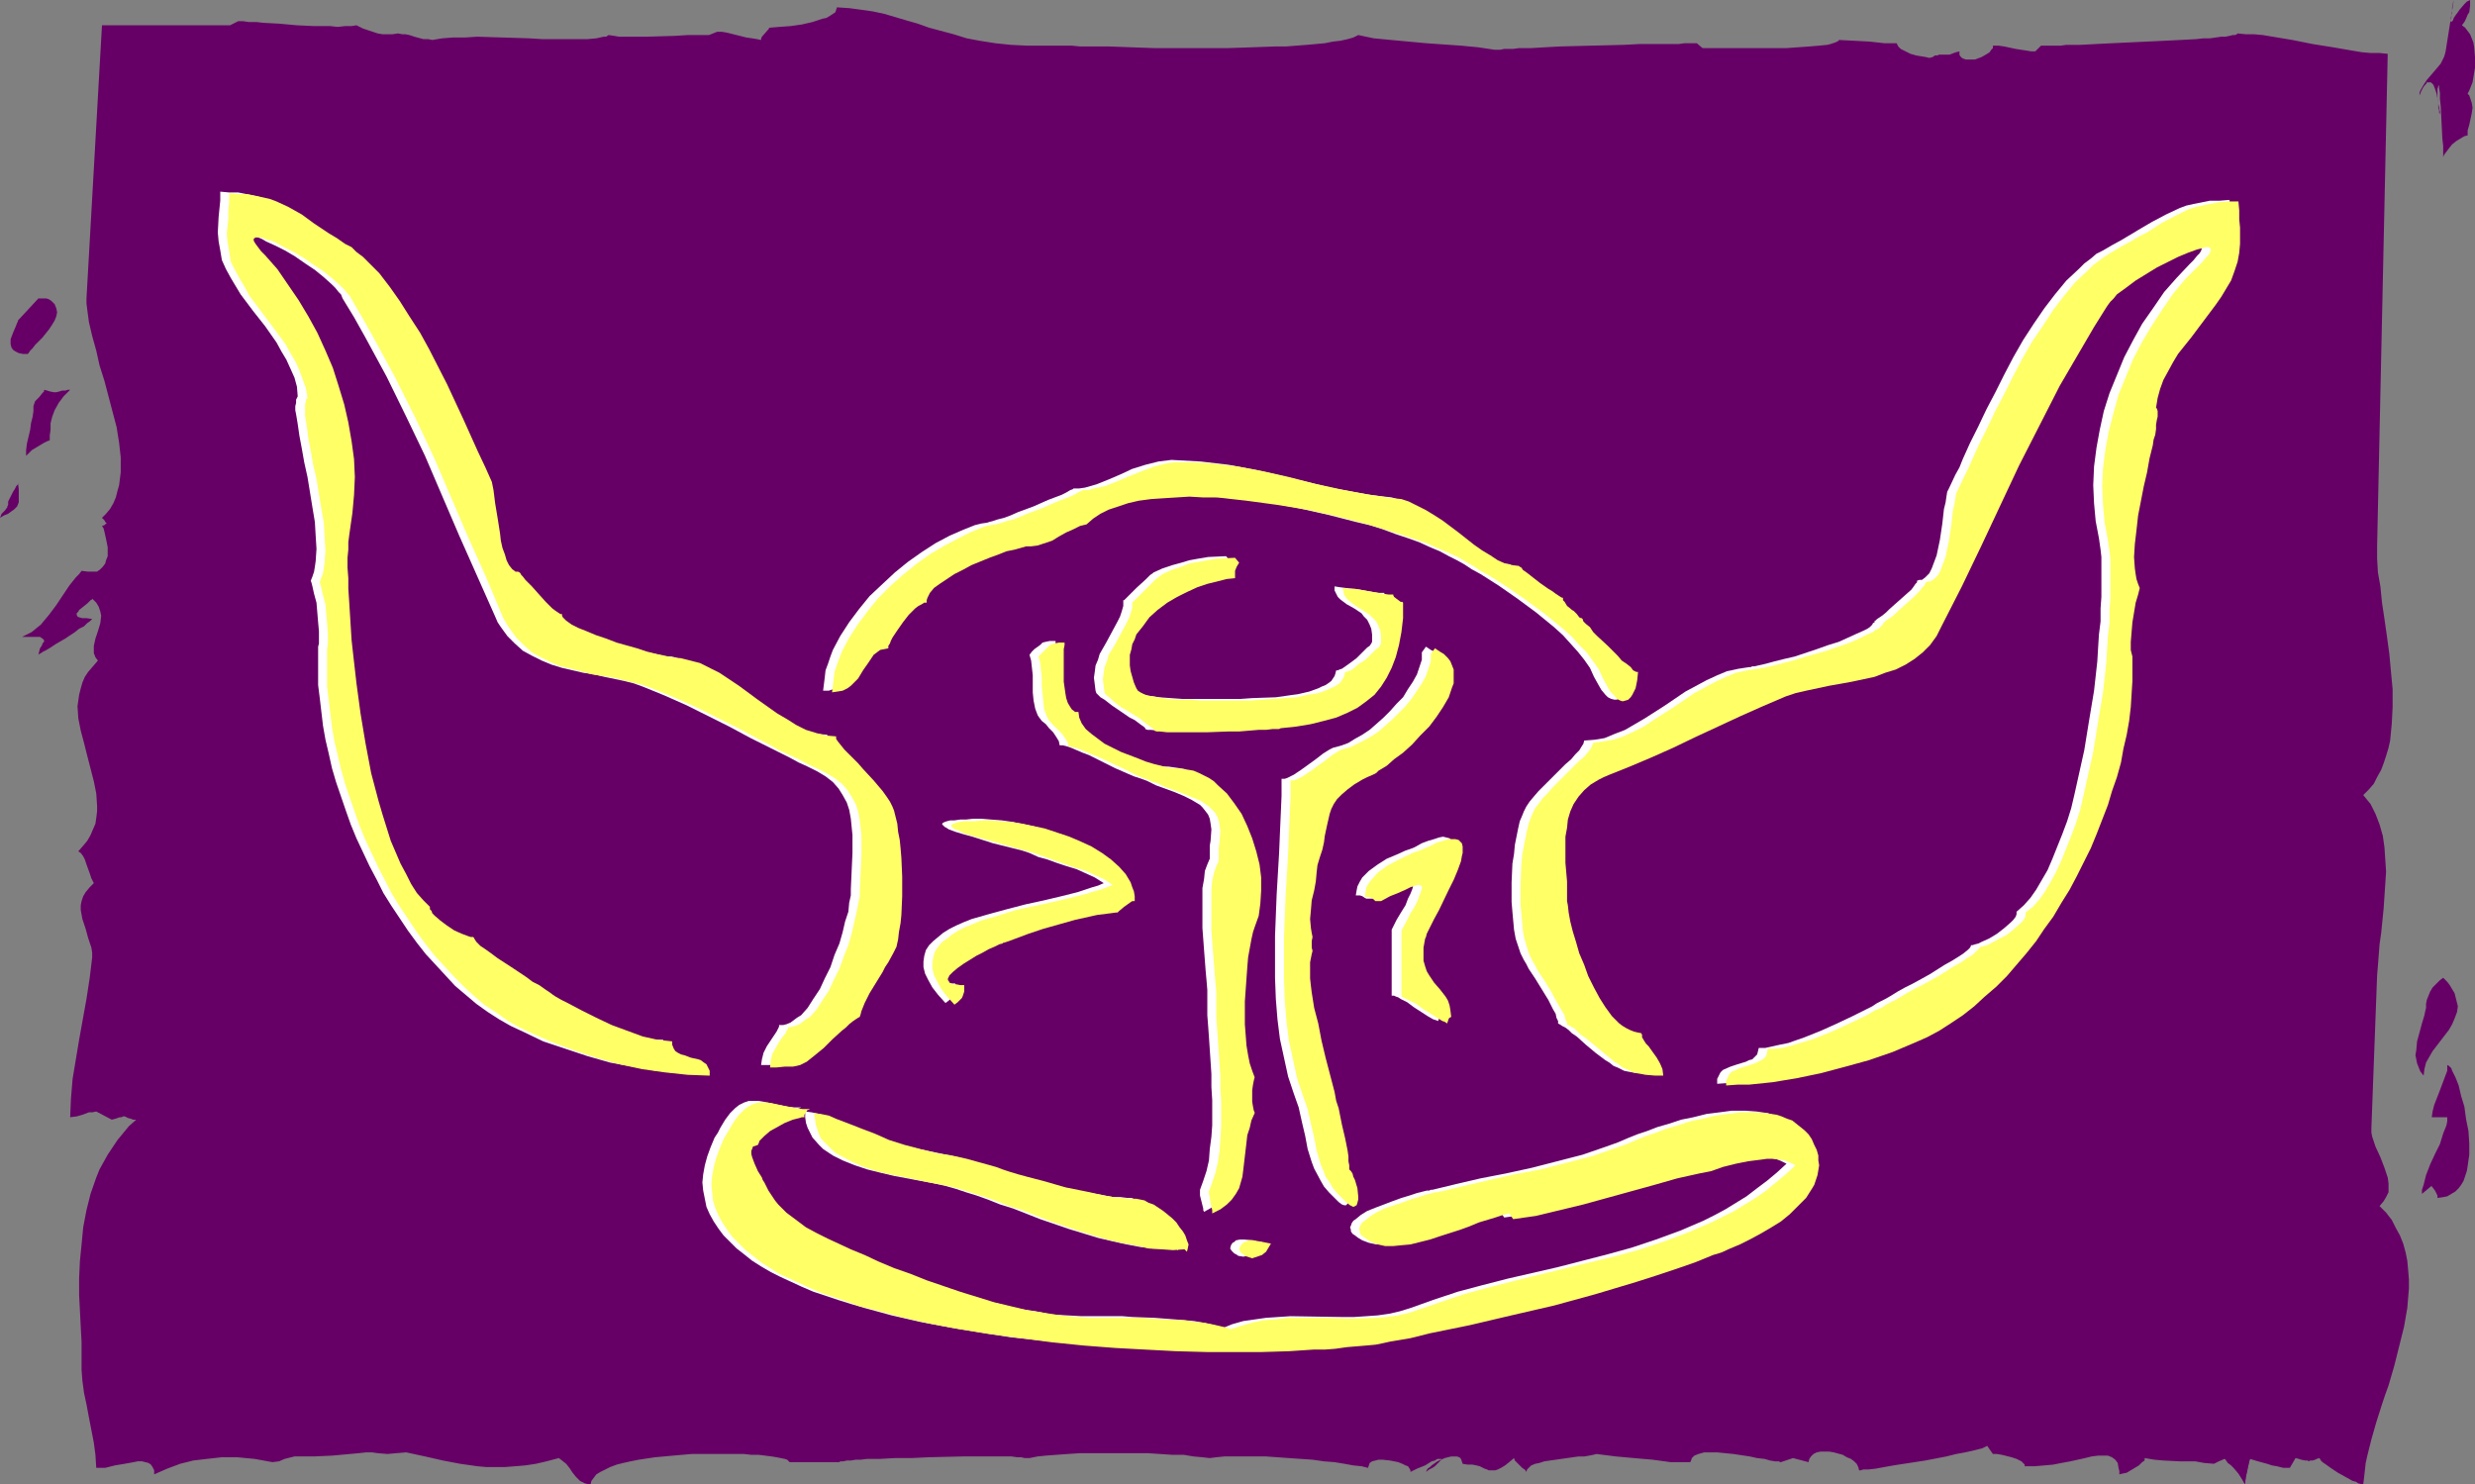 <?xml version="1.0" encoding="UTF-8" standalone="no"?>
<svg
   version="1.0"
   width="129.724mm"
   height="77.792mm"
   id="svg31"
   sodipodi:docname="Helmet - Viking 3.wmf"
   xmlns:inkscape="http://www.inkscape.org/namespaces/inkscape"
   xmlns:sodipodi="http://sodipodi.sourceforge.net/DTD/sodipodi-0.dtd"
   xmlns="http://www.w3.org/2000/svg"
   xmlns:svg="http://www.w3.org/2000/svg">
  <rect width="100%" height="100%" fill="#808080" stroke="none"/>
  <sodipodi:namedview
     id="namedview31"
     pagecolor="#ffffff"
     bordercolor="#000000"
     borderopacity="0.25"
     inkscape:showpageshadow="2"
     inkscape:pageopacity="0.0"
     inkscape:pagecheckerboard="0"
     inkscape:deskcolor="#d1d1d1"
     inkscape:document-units="mm" />
  <defs
     id="defs1">
    <pattern
       id="WMFhbasepattern"
       patternUnits="userSpaceOnUse"
       width="6"
       height="6"
       x="0"
       y="0" />
  </defs>
  <path
     style="fill:#660066;fill-opacity:1;fill-rule:evenodd;stroke:none"
     d="m 16.16,271.4 v -2.746 -2.746 l -0.162,-3.069 -0.323,-6.3 v -3.393 l 0.162,-3.393 0.323,-3.231 0.323,-3.393 0.646,-3.393 0.808,-3.231 1.131,-3.231 0.646,-1.615 0.808,-1.454 0.808,-1.454 0.97,-1.454 0.97,-1.454 2.262,-2.746 1.454,-1.292 h -0.646 l -0.323,-0.162 -0.646,-0.162 -0.323,-0.162 -0.323,-0.162 h -0.323 l -0.323,0.162 h -0.323 l -0.485,0.162 -0.485,0.162 -0.646,0.162 -3.07,-1.615 -0.808,0.162 h -0.646 l -1.293,0.485 -1.131,0.323 -1.293,0.162 0.162,-3.716 0.323,-3.877 0.646,-3.877 0.646,-3.877 1.454,-8.077 0.646,-4.2 0.485,-4.039 v -0.969 l -0.162,-0.969 -0.646,-1.939 -0.485,-1.777 -0.646,-1.939 -0.323,-1.777 v -0.969 l 0.162,-0.808 0.323,-0.969 0.485,-0.808 0.808,-0.969 0.808,-0.808 -0.485,-0.969 -0.323,-0.969 -0.646,-1.777 -0.323,-0.969 -0.323,-0.646 -0.485,-0.646 -0.485,-0.323 0.97,-1.131 0.808,-0.969 0.646,-1.131 0.485,-1.131 0.485,-1.131 0.162,-1.131 0.162,-1.292 v -1.131 l -0.162,-2.423 -0.485,-2.423 -1.293,-5.008 -0.646,-2.585 -0.646,-2.423 -0.485,-2.423 -0.162,-2.423 0.162,-1.131 0.162,-1.131 0.323,-1.292 0.323,-1.131 0.485,-1.131 0.646,-0.969 0.97,-1.131 0.97,-1.131 -0.485,-0.646 -0.323,-0.808 v -0.646 -0.808 l 0.323,-1.454 0.485,-1.454 0.485,-1.615 0.162,-1.454 -0.162,-0.808 -0.323,-0.969 -0.485,-0.808 -0.808,-0.808 v 0.162 l -0.323,0.162 -0.646,0.646 -1.616,1.292 -0.162,0.323 -0.323,0.323 v 0.323 l 0.162,0.323 0.323,0.162 0.646,0.162 h 0.808 l 1.131,0.162 -0.162,0.162 -0.323,0.323 -0.485,0.323 -0.646,0.646 -0.97,0.485 -0.808,0.646 -1.939,1.292 -1.939,1.131 -0.97,0.646 -0.808,0.485 -0.646,0.323 -0.485,0.323 -0.323,0.162 -0.162,0.162 0.162,-0.646 0.162,-0.646 0.323,-0.485 0.162,-0.323 v -0.162 l 0.323,-0.323 v -0.323 L 8.403,126.492 7.918,126.169 H 4.363 l 0.97,-0.485 0.97,-0.485 0.97,-0.808 0.808,-0.646 1.616,-1.939 1.454,-1.939 1.293,-1.939 1.293,-1.939 1.293,-1.615 0.646,-0.646 0.485,-0.646 1.293,0.162 h 0.97 0.808 l 0.646,-0.485 0.485,-0.485 0.485,-0.646 0.162,-0.646 0.323,-0.808 v -1.777 l -0.323,-1.615 -0.323,-1.454 -0.162,-0.646 -0.323,-0.485 0.485,-0.162 0.162,-0.162 0.162,-0.162 0.162,-0.162 h -0.162 l -0.162,-0.162 -0.162,-0.323 -0.485,-0.485 0.808,-0.808 0.808,-0.969 0.646,-1.131 0.485,-1.131 0.323,-1.292 0.323,-1.131 0.162,-1.292 0.162,-1.292 v -2.908 l -0.323,-2.908 -0.485,-3.069 -0.808,-3.069 -1.616,-6.139 -0.97,-3.069 -0.646,-2.908 -0.808,-2.908 -0.646,-2.746 -0.323,-2.423 -0.162,-1.292 V 59.126 L 20.2,5.008 h 25.371 l 1.616,-0.808 h 0.97 l 1.131,0.162 h 1.454 l 1.454,0.162 3.07,0.162 3.555,0.323 3.394,0.162 h 3.232 l 1.454,0.162 1.454,-0.162 h 1.293 l 0.97,-0.162 1.293,0.646 0.97,0.323 0.97,0.323 0.97,0.323 0.97,0.162 h 0.97 0.97 l 1.131,-0.162 0.808,0.162 h 0.646 l 0.808,0.162 0.97,0.323 1.778,0.485 h 0.97 l 0.808,0.162 1.939,-0.323 2.101,-0.162 h 2.424 l 2.424,-0.162 5.171,0.162 5.171,0.162 2.586,0.162 h 2.586 2.262 2.101 1.939 l 1.778,-0.162 1.454,-0.323 h 0.485 l 0.485,-0.323 1.131,0.162 0.97,0.162 h 2.586 2.747 l 5.656,-0.162 2.586,-0.162 h 3.394 0.808 l 1.616,-0.646 h 0.97 l 0.97,0.162 2.586,0.646 1.293,0.323 1.131,0.162 0.97,0.162 0.808,0.162 V 7.593 l 0.162,-0.323 1.131,-1.292 0.162,-0.162 0.162,-0.323 1.939,-0.162 2.262,-0.162 2.262,-0.323 2.101,-0.485 1.939,-0.646 0.808,-0.162 0.808,-0.485 0.485,-0.323 0.485,-0.323 0.162,-0.485 0.162,-0.485 2.424,0.162 2.424,0.323 2.262,0.323 2.262,0.485 4.363,1.292 2.262,0.646 2.262,0.808 2.424,0.646 2.424,0.646 2.586,0.808 2.586,0.485 3.07,0.485 3.07,0.323 3.232,0.162 h 3.717 2.262 1.293 1.616 l 1.616,0.162 h 1.778 2.101 1.939 l 4.363,0.162 4.525,0.162 h 4.848 9.696 l 4.848,-0.162 4.525,-0.162 h 2.101 l 2.101,-0.162 2.101,-0.162 1.778,-0.162 1.778,-0.162 1.616,-0.323 1.454,-0.162 1.454,-0.323 1.131,-0.323 0.97,-0.485 3.07,0.646 3.394,0.323 6.949,0.646 6.949,0.485 3.394,0.323 3.232,0.485 h 0.485 0.646 l 0.808,-0.162 h 0.808 0.97 l 1.131,-0.162 h 2.424 l 2.747,-0.162 2.909,-0.162 6.302,-0.162 6.464,-0.162 3.07,-0.162 h 2.909 2.586 2.262 l 1.131,-0.162 h 2.424 l 1.131,0.969 h 1.778 1.454 1.939 1.939 2.262 4.848 2.424 l 2.262,-0.162 2.262,-0.162 1.939,-0.162 1.616,-0.162 0.646,-0.162 0.485,-0.162 0.485,-0.162 0.323,-0.162 0.323,-0.162 V 7.916 l 3.07,0.162 3.07,0.162 1.454,0.162 1.454,0.162 h 1.293 1.131 l 0.162,0.323 0.162,0.323 0.485,0.485 0.97,0.485 0.97,0.485 1.131,0.323 0.97,0.162 0.97,0.162 0.646,0.162 0.646,-0.162 0.485,-0.323 h 0.485 l 0.323,-0.162 h 0.646 0.97 0.485 l 0.808,-0.323 0.485,-0.162 0.646,-0.162 v 0.646 l 0.162,0.323 0.323,0.323 0.323,0.162 0.485,0.162 h 0.646 1.131 l 1.293,-0.485 1.131,-0.646 0.485,-0.323 0.323,-0.485 0.323,-0.323 V 9.047 h 1.131 l 1.131,0.162 2.262,0.485 2.101,0.323 0.97,0.162 h 0.808 l 1.131,-1.131 h 1.939 0.808 1.131 l 1.131,-0.162 h 1.293 1.454 l 3.07,-0.162 3.232,-0.162 6.949,-0.323 3.394,-0.162 3.232,-0.162 3.07,-0.162 1.454,-0.162 h 1.293 l 1.131,-0.162 1.131,-0.162 h 0.808 l 0.808,-0.162 0.646,-0.162 h 0.485 l 0.323,-0.162 0.162,-0.162 1.616,0.162 h 1.616 l 1.778,0.162 1.939,0.323 3.878,0.646 4.04,0.808 4.04,0.646 3.717,0.646 1.939,0.323 1.778,0.162 h 1.778 l 1.616,0.162 -2.101,97.575 v 1.131 1.292 l 0.162,2.746 0.485,2.746 0.323,3.231 0.485,3.231 0.485,3.393 0.485,3.554 0.323,3.554 0.323,3.393 v 3.554 l -0.162,3.231 -0.323,3.393 -0.323,1.454 -0.485,1.615 -0.485,1.454 -0.485,1.292 -0.808,1.454 -0.646,1.292 -0.97,1.131 -1.131,1.131 1.454,1.777 0.97,1.939 0.808,2.1 0.646,2.262 0.323,2.262 0.162,2.423 0.162,2.423 -0.162,2.423 -0.323,4.846 -0.485,4.846 -0.323,2.262 -0.162,2.1 -0.162,2.1 -0.162,1.939 -1.131,30.209 v 0.969 l 0.162,0.808 0.323,0.969 0.323,0.969 0.97,2.1 0.808,2.1 0.646,1.939 0.162,1.131 v 0.808 0.969 l -0.485,0.969 -0.485,0.808 -0.808,0.969 1.293,1.292 1.131,1.454 0.808,1.615 0.808,1.454 0.646,1.615 0.485,1.777 0.323,1.615 0.162,1.777 0.162,1.939 v 1.777 l -0.162,1.939 -0.162,1.939 -0.646,3.716 -0.97,3.877 -0.97,3.877 -1.131,3.877 -0.646,1.777 -0.646,1.939 -1.131,3.554 -0.97,3.393 -0.808,3.231 -0.323,1.454 -0.162,1.454 -0.162,1.454 -0.162,1.292 h -0.323 l -0.646,-0.162 -0.485,-0.323 -0.646,-0.162 -1.454,-0.808 -1.454,-0.808 -1.454,-0.969 -1.131,-0.808 -0.485,-0.323 -0.323,-0.323 -0.162,-0.323 -0.162,-0.162 -0.485,0.162 -0.323,0.162 -0.485,0.162 h -0.485 l -0.323,0.162 -0.162,-0.162 h -0.485 l -0.808,-0.162 -0.485,-0.162 -0.646,-0.162 -1.131,1.939 h -1.293 l -1.293,-0.323 -0.97,-0.162 -0.97,-0.323 -1.778,-0.485 -1.616,-0.485 -1.616,-0.323 -0.808,-0.162 h -0.808 l -0.808,0.323 -0.97,0.162 -1.131,0.485 -0.97,0.485 -1.939,-0.162 -1.778,-0.323 h -3.07 l -3.232,-0.162 -1.778,-0.162 -1.939,-0.323 v 0.485 l -0.485,0.323 -0.646,0.646 -0.808,0.485 -1.616,0.969 -0.808,0.162 -0.646,0.162 v -0.646 l -0.162,-0.646 -0.162,-0.969 -0.485,-0.646 -0.646,-0.485 -0.808,-0.323 h -0.97 -0.97 l -1.293,0.162 -1.293,0.323 -1.454,0.323 -1.454,0.323 -1.778,0.323 -1.616,0.323 -1.778,0.162 -1.939,0.162 h -1.939 v -0.323 l -0.162,-0.162 -0.485,-0.485 -0.97,-0.485 -0.97,-0.323 -1.939,-0.485 -0.97,-0.162 h -0.808 l -1.131,-1.615 -0.323,0.162 -0.323,0.162 -0.323,0.162 -0.646,0.162 -1.293,0.323 -1.454,0.323 -1.778,0.323 -1.939,0.485 -4.202,0.808 -4.202,0.646 -2.101,0.323 -1.778,0.323 -1.778,0.323 -1.454,0.162 h -0.97 l -0.485,0.162 h -0.323 l -0.162,-0.646 -0.323,-0.646 -0.485,-0.485 -0.646,-0.485 -0.808,-0.323 -0.808,-0.485 -1.778,-0.485 -0.97,-0.162 h -0.808 -0.808 l -0.808,0.162 -0.646,0.323 -0.485,0.485 -0.323,0.485 -0.162,0.646 -3.07,-0.808 -2.424,0.808 h -0.162 l -0.162,-0.162 h -0.808 l -0.97,-0.162 -1.131,-0.323 -1.454,-0.162 -1.454,-0.323 -3.232,-0.485 -1.616,-0.162 -1.616,-0.162 h -1.293 -1.293 l -1.131,0.323 -0.808,0.323 -0.323,0.323 -0.162,0.162 -0.162,0.485 -0.162,0.323 h -3.878 l -3.555,-0.485 -3.717,-0.323 -3.555,-0.323 -3.878,-0.485 -0.646,0.162 -0.808,0.162 -0.97,0.162 h -1.131 l -2.262,0.323 -2.262,0.323 -2.262,0.323 -0.97,0.323 -0.808,0.162 -0.808,0.323 -0.485,0.485 -0.323,0.323 -0.162,0.485 -0.162,-0.323 -0.162,-0.162 -0.485,-0.323 -0.323,-0.323 -0.808,-0.808 -0.323,-0.323 -0.162,-0.485 -0.97,0.808 -0.808,0.646 -0.808,0.485 -0.646,0.323 -0.485,0.162 h -0.485 -0.808 l -0.323,-0.162 -0.485,-0.162 -0.97,-0.485 -0.646,-0.162 -0.808,-0.162 h -0.97 l -0.97,-0.162 -0.162,-0.485 -0.162,-0.485 -0.323,-0.323 -0.485,-0.162 h -0.646 -0.485 l -1.293,0.323 -1.454,0.646 -1.131,0.808 -0.323,0.323 -0.485,0.323 -0.162,0.323 -0.162,0.323 0.646,-0.485 0.646,-0.323 0.485,-0.323 0.323,-0.323 0.646,-0.646 0.323,-0.323 v -0.162 0 h -0.323 -0.485 l -0.485,0.323 -0.646,0.162 -1.293,0.808 -1.616,0.646 -1.293,0.646 v -0.323 l -0.162,-0.323 -0.323,-0.485 -0.485,-0.162 -0.646,-0.323 -0.808,-0.323 -1.616,-0.323 -1.454,-0.162 h -0.808 l -0.646,0.162 -0.646,0.162 -0.485,0.323 -0.162,0.485 -0.162,0.485 -1.293,-0.323 -1.616,-0.162 -1.778,-0.323 -1.939,-0.323 -2.101,-0.162 -2.262,-0.323 -4.686,-0.323 -4.525,-0.323 h -2.262 -4.202 -1.778 l -1.616,0.162 -1.293,0.162 -1.454,-0.162 -1.778,-0.162 -1.939,-0.323 h -2.262 l -2.424,-0.162 -2.424,-0.162 h -5.333 -5.494 -2.586 l -2.424,0.162 -2.262,0.162 -2.101,0.162 -1.616,0.162 -1.616,0.323 h -0.323 -0.646 l -0.646,-0.162 h -0.808 l -1.131,-0.162 h -2.262 -1.454 -5.979 l -6.787,0.162 -3.394,0.162 h -3.232 l -2.909,0.162 h -1.293 -1.293 l -1.293,0.162 h -0.97 l -0.97,0.162 h -0.808 l -0.646,0.162 h -0.485 -0.162 l -0.162,0.162 h -9.858 l -0.162,-0.162 -0.323,-0.323 -0.485,-0.162 -0.808,-0.162 -0.808,-0.162 -0.97,-0.162 -1.293,-0.162 -1.293,-0.162 h -1.454 l -1.454,-0.162 h -3.232 -3.555 -3.555 l -3.717,0.323 -3.555,0.323 -3.232,0.485 -1.616,0.323 -1.454,0.323 -1.293,0.323 -1.293,0.485 -0.97,0.485 -0.97,0.485 -0.808,0.485 -0.485,0.646 -0.485,0.646 -0.162,0.646 h -0.485 l -0.646,-0.162 -0.97,-0.485 -0.808,-0.808 -0.646,-0.808 -0.646,-0.969 -0.646,-0.808 -0.808,-0.646 -0.646,-0.485 -2.424,0.646 -2.101,0.485 -2.101,0.323 -1.939,0.162 -2.101,0.162 h -3.717 l -1.778,-0.162 -3.394,-0.485 -3.394,-0.646 -3.555,-0.808 -3.717,-0.808 -1.939,0.162 -1.778,0.162 -1.939,-0.162 -1.131,-0.162 h -1.131 l -1.454,0.162 -1.778,0.162 -3.555,0.323 -3.555,0.162 h -1.616 -1.616 -0.646 l -0.646,0.162 -1.293,0.323 -1.131,0.485 -1.293,0.162 -1.778,-0.323 -1.778,-0.323 -1.778,-0.162 -1.616,-0.162 H 43.955 l -2.909,0.323 -2.747,0.323 -2.586,0.646 -2.586,0.969 -2.586,1.131 v -0.808 l -0.323,-0.646 -0.323,-0.485 -0.485,-0.323 -0.646,-0.162 -0.646,-0.162 h -0.808 l -0.808,0.162 -1.778,0.323 -1.939,0.323 -1.939,0.485 h -1.778 l -0.162,-2.585 -0.323,-2.423 -0.97,-5.008 -0.485,-2.585 -0.485,-2.262 -0.323,-2.423 z"
     id="path1" />
  <path
     style="fill:#660066;fill-opacity:1;fill-rule:evenodd;stroke:none"
     d="m 440.521,282.87 v -1.292 l 0.485,-1.454 1.293,-2.908 0.646,-1.292 0.485,-1.292 0.485,-1.292 0.162,-1.131 0.485,0.969 0.323,0.969 0.485,0.808 v 0.808 l -0.162,0.808 -0.162,0.485 -0.323,0.323 -0.485,0.485 -0.646,0.485 -0.646,0.485 -0.97,0.485 0.162,0.323 0.485,0.323 0.485,0.323 0.808,0.323 1.616,0.485 0.808,0.162 h 0.808 v 1.615 l -0.323,1.615 -0.808,3.554 -0.485,1.615 -0.323,1.615 -0.323,1.454 -0.162,1.292 -0.485,-0.808 -0.485,-0.808 -0.808,-1.454 -0.646,-1.292 -0.646,-1.131 -0.485,-1.292 -0.323,-1.292 -0.323,-1.454 z"
     id="path2" />
  <path
     style="fill:#660066;fill-opacity:1;fill-rule:evenodd;stroke:none"
     d="m 1.616,99.998 v -0.646 l 0.323,-0.646 0.646,-1.292 0.323,-0.485 0.323,-0.646 0.323,-0.323 v -0.323 l 0.162,1.292 v 0.969 0.969 0.646 l -0.323,0.808 -0.323,0.323 -0.323,0.323 -0.485,0.323 L 1.616,101.775 0.808,102.098 0,102.583 0.323,101.775 0.97,101.129 1.454,100.483 v -0.162 z"
     id="path3" />
  <path
     style="fill:#660066;fill-opacity:1;fill-rule:evenodd;stroke:none"
     d="m 6.626,80.451 0.162,-0.485 0.162,-0.485 0.808,-0.808 0.646,-0.808 0.323,-0.323 v -0.323 l 0.646,0.162 0.485,0.162 0.808,0.162 h 0.485 l 0.646,-0.162 0.485,-0.162 h 0.646 l 0.485,-0.162 h 0.485 l -0.646,0.646 -0.646,0.646 -0.97,1.292 -0.808,1.454 -0.485,1.292 -0.323,1.292 v 1.292 l -0.162,1.131 v 0.969 L 9.373,87.397 8.726,87.72 7.11,88.69 6.302,89.174 5.656,89.82 5.333,90.144 5.171,90.305 v 0.162 -1.292 L 5.333,87.882 5.979,85.136 6.141,83.843 6.464,82.551 6.626,81.42 Z"
     id="path4" />
  <path
     style="fill:#660066;fill-opacity:1;fill-rule:evenodd;stroke:none"
     d="m 3.555,63.488 4.04,-4.362 h 1.616 l 0.485,0.162 0.485,0.323 0.646,0.646 0.323,0.808 0.162,0.808 -0.162,0.808 -0.323,0.808 -0.485,0.808 -0.646,0.969 -1.293,1.615 -1.454,1.454 -0.485,0.646 -0.485,0.485 -0.323,0.485 -0.162,0.162 H 4.525 L 3.717,69.95 3.07,69.627 2.586,69.304 2.262,68.819 2.101,68.173 V 67.688 67.204 L 2.586,65.911 3.07,64.781 3.394,63.973 3.555,63.65 Z"
     id="path5" />
  <path
     style="fill:#660066;fill-opacity:1;fill-rule:evenodd;stroke:none"
     d="M 484.476,10.178 486.092,0 l -0.162,0.646 -0.162,0.808 v 0.646 l -0.162,0.485 v 0.969 l -0.162,0.485 v 0.162 l 0.162,0.162 0.162,-0.162 0.162,-0.162 0.162,-0.485 0.323,-0.485 0.485,-0.646 0.323,-0.485 0.97,-1.131 0.485,-0.485 L 489.324,0 v 1.131 l -0.162,1.292 -0.323,0.485 -0.323,0.808 -0.323,0.646 -0.485,0.646 0.646,0.485 0.485,0.646 0.485,0.646 0.323,0.808 0.323,0.808 0.162,0.969 0.162,1.939 v 2.1 l -0.323,1.939 -0.162,0.969 -0.323,0.808 -0.323,0.808 -0.323,0.646 0.323,0.323 0.162,0.485 0.323,0.969 0.162,0.969 -0.162,1.131 -0.485,2.262 -0.323,1.131 v 0.969 l -0.646,0.162 -0.808,0.485 -0.808,0.485 -0.808,0.646 -0.646,0.808 -0.485,0.646 -0.485,0.646 -0.162,0.485 V 30.856 29.886 28.917 l -0.162,-1.454 -0.323,-6.462 -0.162,-1.454 v -1.131 l -0.162,-0.969 v -0.323 l -0.162,-0.323 v 0 0 0.323 l -0.162,0.485 v 2.1 l 0.162,0.808 v 0.808 l 0.162,0.485 v 0.485 l 0.162,0.323 v 0 -0.485 l -0.162,-0.808 -0.162,-0.808 -0.162,-0.969 -0.162,-0.969 -0.323,-0.969 -0.323,-0.808 -0.485,-0.485 h -0.323 -0.162 -0.323 l -0.162,0.323 -0.323,0.323 -0.323,0.485 -0.323,0.646 -0.323,0.808 v -0.485 l 0.162,-0.485 0.646,-1.131 0.646,-0.969 1.939,-2.262 0.808,-0.969 0.646,-1.292 0.162,-0.485 z"
     id="path6" />
  <path
     style="fill:#660066;fill-opacity:1;fill-rule:evenodd;stroke:none"
     d="m 480.598,199.673 v -0.808 l 0.162,-0.808 0.323,-0.808 0.323,-0.808 0.485,-0.808 0.646,-0.646 0.808,-0.808 0.646,-0.485 0.808,0.808 0.485,0.646 0.97,1.615 0.162,0.646 0.162,0.646 0.323,1.292 -0.162,1.131 -0.485,1.292 -0.485,1.131 -0.646,1.131 -1.616,2.1 -1.616,2.1 -0.646,1.131 -0.646,1.131 -0.323,1.292 -0.162,1.292 -0.646,-0.808 -0.323,-0.808 -0.323,-0.808 -0.162,-0.808 -0.162,-0.808 0.162,-0.969 0.162,-1.777 0.485,-1.777 0.485,-1.777 0.485,-1.615 0.162,-0.808 z"
     id="path7" />
  <path
     style="fill:#660066;fill-opacity:1;fill-rule:evenodd;stroke:none"
     d="m 484.799,221.32 h -3.07 l 0.162,-1.131 0.323,-1.292 1.131,-2.908 0.485,-1.292 0.485,-1.292 0.485,-1.292 v -1.131 l 0.323,0.162 0.162,0.162 0.323,0.323 0.162,0.485 0.323,0.646 0.323,0.646 0.646,1.615 0.485,2.1 0.646,2.1 0.323,2.423 0.485,2.423 0.162,2.423 v 2.262 l -0.323,2.262 -0.162,0.969 -0.323,0.969 -0.323,0.969 -0.485,0.808 -0.485,0.646 -0.646,0.646 -0.808,0.485 -0.808,0.485 -0.808,0.162 -1.131,0.162 v -0.485 l -0.162,-0.323 -0.323,-0.646 -0.485,-0.646 -0.162,-0.162 v -0.162 l -1.939,1.615 v -0.808 l 0.323,-0.969 0.485,-1.939 0.808,-2.1 0.97,-2.1 0.97,-1.939 0.646,-2.1 0.323,-0.808 0.323,-0.808 0.162,-0.808 z"
     id="path8" />
  <path
     style="fill:#660066;fill-opacity:1;fill-rule:evenodd;stroke:none"
     d="m 438.905,285.293 0.323,-0.485 0.323,-0.646 0.323,-0.646 0.485,-0.808 0.808,-1.939 0.808,-2.1 0.808,-2.1 0.323,-0.969 0.323,-0.969 0.162,-0.808 0.162,-0.646 0.162,-0.646 0.162,-0.323 0.485,0.969 0.323,0.969 0.485,0.808 v 0.808 l -0.162,0.808 -0.162,0.485 -0.323,0.323 -0.485,0.485 -0.646,0.485 -0.646,0.485 -0.97,0.485 0.162,0.323 0.485,0.323 0.485,0.323 0.808,0.323 1.616,0.485 0.808,0.162 h 0.808 v 1.615 l -0.323,1.615 -0.808,3.231 -0.808,3.231 -0.323,1.615 -0.162,1.454 -0.485,-0.969 -0.808,-1.131 -0.97,-1.131 -0.485,-0.485 -0.646,-0.485 -0.808,-1.131 -0.97,-1.131 -0.485,-0.969 -0.162,-0.646 z"
     id="path9" />
  <path
     style="fill:#ffffff;fill-opacity:1;fill-rule:evenodd;stroke:none"
     d="m 213.473,103.552 1.293,-1.131 1.454,-0.969 1.616,-0.808 1.939,-0.646 1.939,-0.646 2.101,-0.485 2.424,-0.323 2.424,-0.162 2.586,-0.162 2.586,-0.162 2.747,0.162 2.909,0.162 2.747,0.162 3.07,0.323 5.818,0.646 5.979,1.131 5.818,1.292 5.656,1.454 2.747,0.646 2.586,0.808 2.586,0.969 2.424,0.808 2.262,0.808 2.101,0.969 1.939,0.808 1.778,0.969 1.616,0.808 1.454,0.808 1.454,0.969 1.778,0.969 1.778,1.131 1.778,1.131 3.717,2.585 3.717,2.746 3.555,2.908 1.778,1.615 1.454,1.615 1.454,1.615 1.293,1.615 1.131,1.615 0.808,1.777 0.808,1.454 0.646,1.131 0.808,0.969 0.485,0.485 0.646,0.323 0.646,0.162 h 0.485 l 0.485,-0.323 0.485,-0.485 0.323,-0.485 0.323,-0.646 0.323,-0.646 0.323,-1.615 0.162,-1.615 h -0.323 l -0.646,-0.323 -0.485,-0.646 -0.808,-0.485 -0.97,-0.808 -0.808,-0.969 -1.939,-1.939 -2.101,-1.939 -0.808,-0.808 -0.646,-0.808 -0.808,-0.808 -0.485,-0.485 -0.162,-0.485 -0.162,-0.162 h -0.162 l -0.323,-0.162 -0.485,-0.485 -0.485,-0.646 -0.162,-0.162 v 0 l -0.323,-0.162 -0.162,-0.162 -0.646,-0.646 -0.646,-0.808 -0.162,-0.323 -0.162,-0.323 -0.162,-0.162 -0.323,-0.162 -0.485,-0.323 -0.485,-0.323 -1.454,-0.969 -1.616,-1.131 -1.454,-1.131 -0.808,-0.646 -0.646,-0.485 -0.485,-0.323 -0.323,-0.485 -0.323,-0.162 -0.162,-0.162 -1.293,-0.162 -1.454,-0.323 -1.454,-0.646 -1.454,-0.969 -1.616,-0.969 -1.616,-1.131 -3.07,-2.423 -3.232,-2.423 -1.616,-1.131 -1.778,-0.969 -1.616,-0.808 -1.616,-0.808 -1.616,-0.485 -1.454,-0.162 -2.747,-0.323 -2.747,-0.485 -5.171,-0.969 -10.019,-2.423 -5.01,-1.131 -5.171,-0.969 -2.747,-0.323 -2.747,-0.323 -2.909,-0.162 -2.909,-0.162 -1.293,0.162 -1.293,0.162 -2.586,0.646 -2.586,0.808 -2.424,1.131 -2.262,0.969 -2.424,0.969 -2.262,0.646 -1.131,0.162 h -1.131 v 0 l -0.162,0.162 -0.485,0.162 -0.808,0.485 -0.97,0.485 -1.293,0.485 -1.293,0.485 -2.909,1.292 -3.07,1.131 -1.454,0.646 -1.293,0.485 -1.293,0.323 -0.97,0.323 -0.646,0.162 -0.485,0.162 -1.131,0.162 -1.293,0.323 -2.424,0.969 -2.586,1.131 -2.747,1.454 -2.747,1.777 -2.747,1.939 -2.586,2.1 -2.424,2.262 -2.586,2.423 -2.101,2.585 -1.939,2.585 -1.778,2.746 -1.454,2.746 -0.485,1.292 -0.485,1.454 -0.485,1.292 -0.162,1.454 -0.162,1.292 -0.162,1.292 h 1.131 l 0.97,-0.323 0.97,-0.485 0.646,-0.485 0.808,-0.646 0.646,-0.808 0.97,-1.615 1.131,-1.615 0.97,-1.292 0.646,-0.646 0.646,-0.485 0.808,-0.162 0.808,-0.162 v -0.323 l 0.323,-0.485 0.162,-0.646 0.323,-0.646 0.97,-1.454 1.131,-1.615 1.131,-1.454 1.293,-1.292 0.646,-0.485 0.485,-0.323 0.646,-0.323 h 0.485 v -0.485 l 0.162,-0.485 0.485,-0.969 0.97,-0.969 0.97,-0.808 1.454,-0.969 1.454,-0.969 1.616,-0.808 1.778,-0.969 3.555,-1.454 1.778,-0.646 1.616,-0.646 1.454,-0.323 1.293,-0.323 1.131,-0.323 h 0.808 l 1.454,-0.162 1.454,-0.485 1.454,-0.646 1.454,-0.646 1.293,-0.808 1.454,-0.646 1.454,-0.646 z"
     id="path10" />
  <path
     style="fill:#ffffff;fill-opacity:1;fill-rule:evenodd;stroke:none"
     d="m 223.331,136.023 -0.485,-1.131 -0.323,-1.131 -0.323,-1.292 -0.162,-0.969 v -1.131 -1.131 l 0.323,-0.969 0.162,-0.969 0.485,-0.969 0.323,-0.969 1.293,-1.615 1.293,-1.777 1.778,-1.454 1.778,-1.292 1.939,-1.292 1.939,-0.969 2.101,-0.969 1.939,-0.646 1.939,-0.646 1.939,-0.323 1.616,-0.162 v -0.646 l 0.162,-0.808 0.162,-0.808 0.485,-0.808 -0.808,-0.969 -3.555,0.162 -1.939,0.323 -1.778,0.323 -1.616,0.485 -1.778,0.485 -1.939,0.646 -1.778,0.808 -0.162,0.162 -0.485,0.323 -0.808,0.808 -1.939,1.777 -0.97,0.969 -0.808,0.808 -0.323,0.323 -0.323,0.323 h -0.162 v 0.162 0.969 l -0.323,1.131 -0.323,0.969 -0.485,0.969 -1.131,2.1 -1.131,2.1 -1.293,2.262 -0.323,1.131 -0.485,1.131 -0.162,1.292 -0.162,1.131 0.162,1.292 0.162,1.292 0.162,0.485 0.323,0.323 0.485,0.485 0.808,0.485 1.454,1.131 3.555,2.423 0.97,0.485 0.646,0.485 0.646,0.485 0.485,0.323 0.323,0.323 v 0.162 l 0.485,0.162 h 0.646 l 1.454,0.162 h 1.616 l 1.939,0.162 h 1.939 l 2.262,-0.162 4.363,-0.162 h 2.101 l 1.939,-0.162 1.939,-0.162 h 1.454 l 1.293,-0.162 h 0.485 0.485 0.323 l 0.162,-0.162 h 0.162 l 3.07,-0.323 2.909,-0.485 2.586,-0.485 2.424,-0.808 2.262,-0.969 1.939,-0.969 1.778,-1.292 1.616,-1.292 1.293,-1.615 1.131,-1.777 0.97,-1.939 0.808,-2.1 0.646,-2.423 0.485,-2.585 0.323,-2.746 v -3.069 l -0.162,-0.162 h -0.323 l -0.646,-0.485 -0.646,-0.485 -0.162,-0.323 v -0.162 h -1.131 l -1.131,-0.162 -2.586,-0.485 -2.747,-0.323 -1.293,-0.162 -0.97,-0.162 v 0.808 l 0.323,0.646 0.323,0.646 0.485,0.485 1.293,0.969 1.454,0.808 1.454,0.969 0.485,0.646 0.646,0.646 0.485,0.969 0.323,0.808 0.162,1.131 v 1.292 0.162 l -0.162,0.323 -0.323,0.485 -0.485,0.323 -0.97,0.969 -1.131,1.131 -1.293,0.969 -1.131,0.808 -0.485,0.323 -0.485,0.162 -0.323,0.162 h -0.323 l -0.162,0.646 -0.162,0.485 -0.323,0.485 -0.323,0.485 -0.646,0.485 -0.485,0.323 -0.808,0.323 -0.646,0.323 -1.778,0.646 -2.101,0.485 -2.262,0.323 -2.262,0.323 -4.686,0.162 -2.262,0.162 h -8.08 -1.616 -1.939 l -2.262,-0.162 -2.262,-0.162 -2.101,-0.323 -0.97,-0.162 -0.97,-0.162 -0.808,-0.323 -0.646,-0.323 -0.485,-0.323 z"
     id="path11" />
  <path
     style="fill:#ffffff;fill-opacity:1;fill-rule:evenodd;stroke:none"
     d="m 231.411,151.855 h -0.808 l -1.131,-0.162 -1.293,-0.323 -1.293,-0.323 -1.616,-0.485 -1.616,-0.646 -3.394,-1.292 -1.616,-0.808 -1.616,-0.969 -1.293,-0.808 -1.293,-0.969 -1.131,-0.969 -0.808,-1.131 -0.485,-1.131 -0.162,-0.969 -0.646,-0.162 -0.646,-0.323 -0.323,-0.646 -0.485,-0.808 -0.323,-0.808 -0.162,-1.131 -0.323,-2.262 v -2.423 -2.262 -0.969 -0.808 l 0.162,-0.808 v -0.485 h -1.131 l -0.808,0.162 -0.646,0.162 -0.485,0.485 -1.131,0.808 -0.485,0.485 -0.485,0.646 0.323,1.131 0.162,1.454 0.162,1.454 v 1.777 1.615 l 0.162,1.615 0.323,1.615 0.485,1.292 0.323,0.485 0.485,0.646 0.808,0.646 0.646,0.808 0.808,0.808 0.646,0.969 0.485,0.808 0.162,0.808 h 0.646 l 0.646,0.162 0.97,0.323 1.131,0.485 1.131,0.485 1.293,0.485 5.171,2.585 2.586,1.131 1.131,0.485 0.97,0.323 0.97,0.323 0.808,0.323 1.616,0.808 1.778,0.646 1.778,0.646 1.939,0.808 1.616,0.808 1.616,0.969 0.485,0.485 0.646,0.808 0.485,0.646 0.323,0.808 0.162,0.969 0.162,1.131 -0.162,2.262 -0.162,0.969 v 1.131 0.808 0.646 l -0.485,1.131 -0.485,1.292 -0.162,1.615 -0.323,1.777 v 1.777 2.1 4.039 l 0.323,4.362 0.323,4.2 0.162,1.777 0.162,1.939 v 1.615 1.454 1.939 l 0.162,2.1 0.162,2.262 0.162,2.423 0.323,4.846 v 2.585 l 0.162,2.585 v 5.008 l -0.162,2.262 -0.323,2.423 -0.162,2.262 -0.485,2.1 -0.646,1.939 -0.646,1.777 v 0.485 0.646 l 0.323,1.292 0.162,0.646 0.162,0.646 v 0.162 0.162 l 0.162,0.323 1.454,-0.808 1.293,-0.969 0.97,-0.969 0.808,-1.131 0.646,-0.969 0.323,-1.292 0.323,-1.131 0.162,-1.292 0.323,-2.585 0.323,-2.908 0.162,-1.454 0.485,-1.454 0.323,-1.454 0.646,-1.454 v -0.162 l -0.162,-0.323 -0.162,-0.808 -0.162,-0.969 v -1.131 -1.131 l 0.162,-1.131 0.162,-0.808 0.162,-0.646 -0.485,-1.131 -0.485,-1.454 -0.323,-1.777 -0.323,-1.939 -0.162,-2.1 -0.162,-2.1 v -4.523 l 0.323,-4.523 0.162,-2.1 0.162,-2.1 0.323,-1.777 0.323,-1.615 0.323,-1.615 0.323,-0.969 0.808,-2.262 0.323,-2.423 0.162,-2.585 v -2.585 l -0.485,-2.585 -0.485,-2.585 -0.808,-2.585 -0.97,-2.423 -1.131,-2.423 -1.454,-2.1 -1.454,-1.939 -1.778,-1.615 -0.808,-0.808 -0.97,-0.646 -0.97,-0.485 -1.131,-0.485 -0.97,-0.485 -0.97,-0.162 -1.131,-0.162 z"
     id="path12" />
  <path
     style="fill:#ffffff;fill-opacity:1;fill-rule:evenodd;stroke:none"
     d="m 259.045,171.079 0.646,-1.615 0.485,-1.454 0.323,-1.454 0.162,-1.292 0.485,-2.262 0.485,-2.1 0.323,-0.969 0.485,-0.969 0.646,-0.969 0.97,-0.969 1.131,-0.969 1.293,-0.969 1.616,-0.969 1.131,-0.485 0.97,-0.485 0.646,-0.323 0.646,-0.485 1.293,-0.969 1.616,-1.292 1.778,-1.454 1.616,-1.454 1.778,-1.777 1.616,-1.777 1.616,-1.939 1.293,-1.939 1.131,-1.939 0.323,-0.969 0.323,-0.969 0.323,-0.808 v -0.969 -0.808 -0.969 l -0.323,-0.808 -0.323,-0.646 -0.485,-0.808 -0.646,-0.808 -0.97,-0.485 -0.97,-0.646 -0.808,1.131 v 1.454 l -0.485,1.454 -0.485,1.454 -0.808,1.454 -0.97,1.454 -0.97,1.615 -1.293,1.292 -1.293,1.454 -1.293,1.292 -1.454,1.292 -1.293,1.131 -1.454,0.969 -1.454,0.808 -1.293,0.808 -1.293,0.485 -1.131,0.323 -0.646,0.162 -0.646,0.323 -1.293,0.808 -1.454,1.131 -2.909,2.1 -1.454,0.969 -0.646,0.323 -0.646,0.323 -0.485,0.162 h -0.646 v 3.393 l -0.162,3.716 -0.162,3.716 -0.162,3.877 -0.485,8.239 -0.323,8.239 v 4.2 4.039 l 0.162,4.2 0.323,4.039 0.485,3.877 0.808,3.716 0.808,3.716 1.131,3.393 0.97,2.746 0.646,2.908 0.646,2.746 0.485,2.585 0.808,2.585 0.485,1.292 1.293,2.423 0.646,1.131 0.97,1.131 1.131,1.131 0.323,0.323 0.485,0.485 0.646,0.485 0.485,0.162 h 0.323 l 0.323,-0.323 0.162,-0.485 0.162,-0.485 v -0.808 l -0.162,-1.615 -0.485,-1.615 -0.323,-0.646 -0.162,-0.646 -0.323,-0.485 -0.323,-0.323 V 230.69 l -0.162,-0.969 v -0.969 l -0.162,-1.131 -0.323,-1.131 -0.162,-1.292 -0.646,-2.908 -0.646,-2.908 -0.485,-1.615 -0.323,-1.777 -0.808,-3.393 -1.778,-6.785 -0.646,-3.393 -0.646,-3.231 -0.646,-2.908 -0.162,-1.292 -0.162,-1.292 v -1.292 -1.131 -0.969 l 0.162,-0.969 0.162,-0.646 0.323,-0.646 -0.323,-0.646 v -0.485 -0.808 l 0.323,-0.808 -0.323,-0.808 -0.162,-0.808 -0.162,-1.939 0.162,-1.939 0.162,-1.777 0.323,-1.939 0.323,-1.777 0.323,-1.777 z"
     id="path13" />
  <path
     style="fill:#ffffff;fill-opacity:1;fill-rule:evenodd;stroke:none"
     d="m 223.331,237.313 -1.293,-0.162 h -1.454 l -1.778,-0.323 -1.778,-0.323 -3.717,-0.646 -4.04,-0.969 -3.878,-1.131 -3.717,-0.969 -1.778,-0.485 -1.616,-0.485 -1.454,-0.485 -1.293,-0.485 -2.909,-0.808 -2.909,-0.808 -3.07,-0.646 -6.141,-1.292 -3.07,-0.808 -3.07,-0.969 -1.454,-0.646 -1.454,-0.808 -1.131,-0.323 -1.616,-0.485 -1.454,-0.646 -1.616,-0.646 -1.778,-0.646 -1.616,-0.646 -1.454,-0.323 -1.293,-0.162 v 1.131 l 0.162,1.131 0.323,0.969 0.485,0.969 0.485,0.969 1.293,1.454 0.808,0.808 0.97,0.646 0.97,0.646 1.939,0.969 2.424,0.969 2.424,0.808 2.586,0.646 2.747,0.646 5.171,0.969 2.586,0.485 2.262,0.485 2.262,0.646 1.939,0.646 2.101,0.646 2.262,0.808 2.424,0.969 2.586,0.808 5.333,2.1 5.656,1.939 5.818,1.777 2.747,0.646 2.909,0.646 2.586,0.485 2.586,0.323 h 2.262 2.262 l 0.485,0.323 0.162,-0.646 0.162,-0.808 -0.323,-0.808 -0.323,-0.969 -0.485,-0.808 -0.646,-0.808 -0.646,-0.808 -0.808,-0.808 -1.778,-1.615 -1.939,-1.131 -0.97,-0.485 -0.808,-0.323 -0.808,-0.323 z"
     id="path14" />
  <path
     style="fill:#ffffff;fill-opacity:1;fill-rule:evenodd;stroke:none"
     d="m 214.281,260.738 -2.909,-0.162 -3.07,-0.162 -3.07,-0.646 -3.394,-0.485 -3.232,-0.808 -3.394,-0.808 -6.787,-2.1 -6.787,-2.262 -3.232,-1.292 -3.07,-1.131 -3.07,-1.292 -2.747,-1.292 -2.747,-1.131 -2.586,-1.131 -2.101,-0.969 -2.101,-1.131 -2.101,-1.131 -1.939,-1.292 -1.939,-1.615 -1.616,-1.615 -0.646,-0.808 -0.646,-0.969 -0.646,-0.969 -0.485,-0.969 -0.162,-0.323 -0.162,-0.323 -0.323,-0.485 -0.162,-0.485 -0.808,-1.292 -0.646,-1.454 -0.485,-1.292 -0.162,-0.646 v -0.646 l 0.162,-0.323 0.162,-0.485 0.485,-0.162 h 0.485 l 0.162,-0.485 0.162,-0.485 0.485,-0.485 0.485,-0.485 1.131,-0.969 1.454,-0.808 1.454,-0.808 1.616,-0.485 1.293,-0.485 h 0.485 l 0.485,-0.162 v -0.323 l 0.323,-0.646 0.323,-0.485 h 0.162 l 0.323,-0.162 h -1.454 l -1.293,-0.162 -2.424,-0.485 -2.262,-0.485 -0.97,-0.162 h -0.97 -0.97 l -0.97,0.323 -0.97,0.485 -0.808,0.646 -0.97,0.969 -0.97,1.292 -0.97,1.615 -0.485,0.969 -0.646,0.969 -0.808,1.939 -0.646,1.777 -0.485,1.777 -0.323,1.777 -0.162,1.615 0.162,1.615 0.323,1.615 0.323,1.615 0.646,1.454 0.808,1.454 0.97,1.454 0.97,1.292 1.293,1.292 1.293,1.292 1.454,1.131 1.616,1.292 1.778,1.131 1.939,1.131 1.939,0.969 2.101,0.969 2.101,0.969 2.262,0.969 2.424,0.808 2.424,0.808 2.586,0.808 2.747,0.808 5.333,1.454 5.656,1.292 5.979,1.131 5.979,0.969 6.141,0.969 6.141,0.646 6.302,0.485 6.302,0.485 5.979,0.485 6.141,0.323 5.979,0.162 h 10.989 l 5.333,-0.162 2.424,-0.162 h 2.424 l 2.262,-0.162 2.262,-0.162 2.101,-0.323 1.939,-0.162 1.939,-0.162 1.778,-0.162 1.616,-0.323 1.454,-0.323 3.878,-0.646 3.878,-0.969 7.918,-1.615 8.242,-1.777 8.403,-2.1 8.242,-2.262 8.242,-2.423 7.757,-2.585 3.717,-1.292 3.717,-1.454 1.454,-0.485 1.778,-0.808 1.939,-0.808 1.939,-0.969 2.101,-1.131 1.939,-1.131 2.101,-1.292 1.778,-1.454 1.616,-1.615 1.616,-1.615 1.131,-1.777 0.485,-0.808 0.323,-0.969 0.323,-0.969 0.162,-0.969 0.162,-0.969 -0.162,-0.969 v -0.969 l -0.323,-1.131 -0.485,-1.131 -0.485,-0.969 -0.646,-0.969 -0.808,-0.808 -0.646,-0.646 -0.97,-0.646 -0.808,-0.646 -0.97,-0.323 -1.131,-0.485 -0.97,-0.323 -2.262,-0.323 -2.262,-0.162 h -2.586 l -2.424,0.323 -2.586,0.323 -2.586,0.646 -2.424,0.485 -2.424,0.808 -2.262,0.646 -2.101,0.808 -1.939,0.646 -1.616,0.646 -2.262,0.969 -2.262,0.808 -4.686,1.615 -5.01,1.292 -5.01,1.292 -5.171,1.131 -5.01,0.969 -4.848,1.131 -4.686,1.131 h -0.323 l -0.323,0.162 h -0.485 l -0.646,0.162 -1.293,0.323 -1.454,0.485 -1.616,0.485 -1.778,0.646 -3.394,1.292 -1.616,0.646 -1.293,0.808 -0.97,0.808 -0.485,0.323 -0.323,0.485 -0.162,0.485 -0.162,0.323 0.162,0.485 v 0.323 l 0.323,0.485 0.485,0.323 0.646,0.485 0.808,0.485 1.293,0.485 1.454,0.323 h 1.616 1.616 l 1.778,-0.323 1.939,-0.485 1.939,-0.485 1.939,-0.646 4.04,-1.292 1.778,-0.646 1.939,-0.646 1.616,-0.646 1.616,-0.646 1.454,-0.323 1.293,-0.323 0.808,1.131 4.525,-0.646 4.686,-1.131 4.686,-1.131 4.686,-1.292 9.373,-2.585 4.525,-1.292 4.363,-0.969 2.424,-0.646 2.424,-0.646 2.424,-0.646 2.586,-0.485 2.424,-0.485 h 1.131 1.131 l 1.293,0.162 1.131,0.162 1.131,0.485 0.97,0.485 -1.939,1.777 -1.939,1.615 -1.939,1.454 -2.101,1.615 -2.101,1.292 -2.101,1.292 -2.101,1.131 -2.262,1.131 -4.525,1.939 -4.848,1.777 -4.848,1.615 -4.686,1.292 -10.019,2.585 -9.858,2.262 -5.01,1.292 -4.848,1.292 -4.848,1.615 -4.525,1.615 -2.101,0.646 -2.101,0.485 -2.262,0.323 -2.262,0.162 -2.424,0.162 h -2.586 l -10.019,-0.162 -2.424,0.162 -2.424,0.162 -2.262,0.323 -2.262,0.323 -2.262,0.646 -1.939,0.808 -0.97,-0.485 -1.293,-0.323 -1.454,-0.323 -1.778,-0.323 -1.778,-0.162 -1.939,-0.162 -4.202,-0.323 -4.363,-0.162 -1.939,-0.162 h -2.101 -1.616 z"
     id="path15" />
  <path
     style="fill:#ffffff;fill-opacity:1;fill-rule:evenodd;stroke:none"
     d="m 249.995,246.037 h -0.808 l -0.808,-0.323 -1.939,-0.162 h -0.808 l -0.808,0.162 -0.323,0.323 -0.323,0.162 -0.323,0.485 -0.162,0.646 0.323,0.485 0.485,0.485 0.323,0.162 0.485,0.323 0.97,0.162 0.97,-0.162 0.97,-0.485 0.808,-0.646 0.485,-0.808 z"
     id="path16" />
  <path
     style="fill:#ffffff;fill-opacity:1;fill-rule:evenodd;stroke:none"
     d="m 219.453,180.61 0.162,-0.162 0.323,-0.323 0.97,-0.808 1.131,-0.808 0.485,-0.323 0.485,-0.162 v -0.969 l -0.162,-0.808 -0.323,-0.969 -0.323,-0.808 -0.485,-0.808 -0.485,-0.808 -1.293,-1.615 -1.616,-1.454 -1.778,-1.292 -2.101,-1.131 -2.101,-0.969 -2.262,-0.969 -2.424,-0.808 -2.424,-0.808 -2.262,-0.485 -2.262,-0.485 -2.262,-0.323 -2.101,-0.162 -1.939,-0.162 h -1.616 l -1.454,0.162 h -1.131 l -1.131,0.162 h -0.808 l -0.646,0.162 -0.485,0.162 -0.323,0.162 -0.162,0.162 v 0.162 l 0.162,0.162 0.323,0.323 0.323,0.162 0.485,0.323 1.293,0.485 1.616,0.485 1.778,0.485 4.04,1.292 3.878,0.969 1.939,0.485 1.454,0.485 1.778,0.808 1.778,0.485 1.778,0.646 1.939,0.646 2.101,0.646 1.778,0.808 1.778,0.808 1.778,1.131 -1.131,0.485 -1.131,0.323 -1.454,0.485 -1.454,0.485 -3.232,0.808 -3.394,0.808 -3.717,0.808 -3.717,0.969 -3.555,0.969 -3.394,0.969 -1.616,0.646 -1.454,0.646 -1.293,0.646 -1.293,0.808 -0.97,0.808 -0.97,0.808 -0.808,0.808 -0.646,0.969 -0.323,1.131 -0.162,1.131 v 1.131 l 0.323,1.292 0.646,1.292 0.808,1.454 1.131,1.454 1.454,1.615 0.646,-0.485 0.485,-0.485 0.323,-0.323 0.323,-0.323 v -0.323 l 0.162,-0.646 v -0.485 -0.808 h -0.808 l -0.808,-0.162 h -0.485 l -0.485,-0.162 -0.323,-0.162 -0.162,-0.323 -0.162,-0.162 0.162,-0.323 v -0.323 l 0.162,-0.323 0.808,-0.646 0.808,-0.808 1.131,-0.808 2.586,-1.454 1.293,-0.808 1.131,-0.646 1.131,-0.485 0.97,-0.323 0.646,-0.323 0.162,-0.162 h 0.162 l 0.97,-0.323 1.293,-0.485 1.293,-0.485 1.293,-0.485 2.909,-0.969 3.07,-0.969 3.232,-0.808 2.909,-0.646 1.454,-0.323 1.454,-0.162 1.293,-0.162 z"
     id="path17" />
  <path
     style="fill:#ffffff;fill-opacity:1;fill-rule:evenodd;stroke:none"
     d="m 275.689,184.164 v 13.085 h 0.485 l 0.323,0.162 0.485,0.162 0.485,0.323 1.293,0.646 1.293,0.969 2.747,1.777 1.131,0.646 0.485,0.162 0.485,0.162 0.162,-0.485 0.162,-0.323 0.162,-0.162 h 0.323 l -0.162,-1.292 -0.162,-1.131 -0.323,-0.969 -0.485,-0.808 -1.131,-1.454 -1.131,-1.292 -0.97,-1.454 -0.485,-0.808 -0.323,-0.969 -0.323,-1.131 v -1.131 -1.454 l 0.323,-1.777 0.162,-0.323 0.162,-0.646 0.323,-0.485 0.323,-0.808 0.808,-1.454 0.97,-1.939 1.939,-4.039 0.97,-1.939 0.808,-1.939 0.646,-1.939 0.162,-0.808 0.162,-0.808 v -0.646 -0.646 l -0.162,-0.485 -0.323,-0.323 -0.323,-0.323 -0.646,-0.162 -0.646,-0.162 -0.808,0.162 -0.97,0.323 -1.131,0.323 -1.293,0.485 -1.454,0.808 -0.808,0.323 -0.97,0.323 -1.778,0.808 -1.939,0.808 -1.778,1.131 -1.778,1.292 -0.646,0.646 -0.646,0.646 -0.485,0.808 -0.485,0.969 -0.162,0.808 -0.162,0.969 h 0.808 l 0.485,0.162 0.485,0.323 0.323,0.162 h 1.131 l 1.939,-0.808 1.616,-0.808 1.293,-0.485 1.131,-0.485 0.808,-0.323 h 0.646 0.485 l 0.162,0.162 v 0.485 l -0.162,0.485 -0.323,0.808 -0.485,0.969 -0.485,1.292 -0.808,1.292 -0.97,1.615 z"
     id="path18" />
  <path
     style="fill:#ffffff;fill-opacity:1;fill-rule:evenodd;stroke:none"
     d="m 308.656,177.702 v -3.393 l -0.323,-3.716 v -3.554 -1.777 l 0.323,-1.615 0.323,-1.615 0.323,-1.615 0.646,-1.454 0.97,-1.454 1.131,-1.292 1.293,-1.131 1.616,-1.131 0.97,-0.485 1.131,-0.323 4.04,-1.615 4.202,-1.939 4.363,-1.939 4.363,-1.939 9.05,-4.2 4.363,-1.939 4.525,-1.939 1.939,-0.646 2.101,-0.485 4.525,-0.969 4.525,-0.808 4.525,-0.969 2.101,-0.646 2.101,-0.808 1.939,-0.969 1.939,-1.131 1.616,-1.131 1.454,-1.615 1.131,-1.777 0.646,-0.969 0.485,-0.969 3.878,-7.916 3.878,-7.916 7.595,-15.993 3.878,-7.916 4.04,-7.916 4.525,-7.754 2.262,-3.877 2.424,-3.877 0.323,-0.485 0.646,-0.646 0.485,-0.646 0.646,-0.646 1.778,-1.454 1.939,-1.454 2.101,-1.292 2.101,-1.292 2.262,-1.131 1.939,-0.969 2.101,-0.808 0.808,-0.485 0.808,-0.162 1.293,-0.323 0.485,-0.162 0.485,0.162 h 0.323 l 0.162,0.162 v 0.323 l -0.162,0.485 -0.323,0.485 -0.485,0.485 -0.646,0.808 -0.808,0.808 -2.586,2.746 -2.424,2.746 -2.101,3.069 -2.262,3.231 -1.778,3.231 -1.778,3.393 -1.454,3.554 -1.454,3.554 -1.131,3.554 -0.808,3.716 -0.646,3.554 -0.485,3.716 -0.162,3.716 0.162,3.554 0.323,3.554 0.646,3.393 0.162,1.131 0.162,1.131 0.162,1.454 v 1.777 6.139 l -0.162,2.262 v 2.585 l -0.323,2.585 -0.162,2.585 -0.162,2.746 -0.646,5.816 -0.97,5.816 -0.97,5.977 -1.293,5.816 -0.646,2.908 -0.646,2.746 -0.808,2.585 -0.97,2.585 -0.97,2.423 -0.97,2.423 -0.97,2.262 -1.131,1.939 -1.131,1.939 -1.131,1.615 -1.293,1.454 -1.454,1.292 v 0.485 l -0.162,0.485 -0.485,0.646 -0.485,0.485 -1.293,1.131 -1.454,1.131 -1.616,0.969 -1.454,0.646 -0.646,0.323 -0.646,0.162 -0.485,0.162 h -0.323 v 0.162 l -0.162,0.323 -0.485,0.485 -0.808,0.646 -0.97,0.646 -1.293,0.808 -1.454,0.808 -3.07,1.939 -3.232,1.777 -1.616,0.808 -1.454,0.808 -1.293,0.808 -1.131,0.646 -0.97,0.485 -0.646,0.323 -0.97,0.646 -1.293,0.646 -1.293,0.646 -1.293,0.646 -3.07,1.454 -3.232,1.454 -3.232,1.292 -3.232,1.131 -1.616,0.323 -1.454,0.323 -1.454,0.323 h -1.293 l -0.162,0.646 -0.162,0.646 -0.485,0.485 -0.485,0.485 -0.646,0.162 -0.646,0.323 -1.616,0.485 -1.454,0.485 -1.454,0.646 -0.485,0.485 -0.323,0.646 -0.323,0.646 v 0.969 l 2.262,-0.162 h 2.262 l 4.686,-0.485 4.848,-0.808 4.686,-0.969 4.848,-1.292 4.848,-1.454 4.525,-1.454 4.202,-1.777 2.586,-1.131 2.424,-1.292 2.262,-1.454 2.424,-1.615 2.262,-1.777 2.101,-1.777 2.262,-2.1 2.101,-2.1 1.939,-2.1 1.939,-2.423 1.939,-2.423 1.778,-2.423 1.616,-2.423 1.616,-2.746 1.616,-2.585 1.454,-2.746 2.747,-5.493 1.131,-2.746 1.131,-2.908 1.131,-2.746 0.808,-2.908 0.97,-2.746 0.808,-2.908 0.485,-2.746 0.646,-2.746 0.485,-2.746 0.323,-2.585 0.162,-2.746 0.162,-2.585 v -2.423 -2.423 l -0.162,-0.646 -0.162,-0.646 v -1.615 l 0.162,-1.777 0.162,-2.1 0.323,-1.939 0.323,-1.939 0.485,-1.615 0.162,-0.646 0.162,-0.646 -0.323,-0.808 -0.323,-0.969 -0.162,-0.969 -0.162,-0.969 -0.162,-2.423 0.162,-2.585 0.323,-2.746 0.323,-2.908 1.131,-5.816 0.646,-2.746 0.485,-2.746 0.646,-2.423 0.162,-1.292 0.323,-0.969 0.162,-0.969 0.162,-0.969 v -0.808 l 0.162,-0.808 v -0.646 -0.485 l -0.162,-0.323 -0.162,-0.323 0.323,-1.939 0.485,-1.777 0.646,-1.777 0.97,-1.777 0.97,-1.777 0.97,-1.615 2.586,-3.231 2.424,-3.231 2.586,-3.231 0.97,-1.615 0.97,-1.615 0.97,-1.777 0.646,-1.615 0.646,-1.939 0.323,-1.777 0.162,-1.777 v -1.615 -1.615 l -0.162,-1.615 v -1.615 l -0.162,-1.939 -1.939,0.162 h -1.939 l -1.616,0.323 -1.616,0.323 -1.454,0.323 -1.293,0.485 -2.747,1.292 -2.747,1.454 -2.747,1.615 -1.616,0.969 -1.616,0.969 -1.778,0.969 -1.939,1.131 -1.293,0.646 -1.131,0.969 -1.293,0.969 -1.131,1.131 -2.424,2.262 -2.262,2.746 -2.101,2.746 -2.101,3.069 -2.101,3.231 -1.939,3.393 -1.778,3.393 -1.778,3.554 -1.778,3.393 -1.616,3.393 -1.616,3.231 -1.454,3.231 -0.646,1.615 -0.808,1.454 -1.293,2.746 -0.323,0.646 -0.162,0.969 -0.162,1.131 -0.323,1.292 -0.162,1.454 -0.162,1.454 -0.485,3.231 -0.646,3.069 -0.485,1.292 -0.485,1.292 -0.485,0.969 -0.808,0.808 -0.646,0.485 h -0.485 l -0.485,0.162 v 0.323 l -0.323,0.323 -0.323,0.485 -0.485,0.646 -1.454,1.292 -1.454,1.292 -1.454,1.292 -0.646,0.646 -0.808,0.646 -0.485,0.323 -0.485,0.323 -0.323,0.323 h -0.162 v 0.323 l -0.323,0.162 -0.162,0.323 -0.485,0.485 -0.485,0.323 -0.646,0.323 -1.454,0.646 -1.778,0.808 -1.778,0.808 -2.101,0.646 -2.262,0.808 -4.363,1.454 -2.101,0.485 -1.939,0.485 -1.778,0.485 -1.454,0.323 -0.646,0.162 h -0.485 l -0.323,0.162 h -0.323 l -2.101,0.323 -2.262,0.485 -1.939,0.808 -2.101,0.969 -2.101,1.131 -2.101,1.131 -4.04,2.746 -4.04,2.585 -1.939,1.131 -1.939,1.131 -2.101,0.808 -1.939,0.808 -1.939,0.323 -2.101,0.162 -0.162,0.646 -0.323,0.485 -0.485,0.808 -0.808,0.808 -0.808,0.969 -1.131,0.969 -2.101,2.1 -2.262,2.262 -0.97,0.969 -0.97,1.131 -0.808,0.969 -0.646,0.969 -0.485,0.969 -0.323,0.808 -0.485,1.131 -0.323,1.454 -0.323,1.615 -0.323,1.615 -0.162,1.777 -0.323,1.939 -0.162,3.716 v 3.877 l 0.162,1.939 0.162,1.777 0.162,1.777 0.323,1.777 0.485,1.454 0.485,1.454 0.323,0.646 0.323,0.646 0.485,0.808 0.485,0.969 1.293,1.939 1.293,2.1 1.293,2.1 0.97,1.939 0.485,0.808 0.162,0.808 0.323,0.646 v 0.485 l 0.323,0.162 0.485,0.323 0.646,0.323 0.646,0.485 0.646,0.646 0.97,0.646 1.778,1.615 1.939,1.615 1.939,1.454 0.808,0.485 0.808,0.646 0.808,0.323 0.646,0.323 0.646,0.323 0.808,0.162 1.778,0.323 h 1.778 1.616 l -0.162,-1.131 -0.485,-1.131 -0.646,-1.131 -0.808,-1.131 -0.808,-1.131 -0.808,-0.969 -0.485,-0.808 v -0.485 l -0.162,-0.323 h -0.808 l -0.646,-0.162 -0.808,-0.323 -0.646,-0.323 -0.808,-0.646 -0.646,-0.485 -1.454,-1.454 -1.293,-1.615 -1.131,-1.939 -1.131,-2.1 -1.131,-2.1 -0.808,-2.262 -0.808,-2.262 -0.808,-2.262 -0.646,-2.1 -0.485,-2.1 -0.323,-1.777 -0.162,-1.454 -0.162,-0.646 z"
     id="path19" />
  <path
     style="fill:#ffffff;fill-opacity:1;fill-rule:evenodd;stroke:none"
     d="m 168.549,176.087 0.162,-3.554 0.162,-3.554 v -3.554 l -0.162,-1.615 -0.162,-1.615 -0.323,-1.777 -0.485,-1.454 -0.808,-1.454 -0.808,-1.292 -1.131,-1.292 -1.454,-1.131 -1.616,-0.969 -0.97,-0.485 -0.97,-0.485 -1.778,-0.808 -1.778,-0.969 -3.878,-1.939 -1.939,-0.969 -1.939,-0.969 -4.202,-2.262 -4.202,-2.1 -4.202,-2.1 -4.363,-1.939 -4.363,-1.777 -1.778,-0.646 -1.939,-0.485 -3.878,-0.808 -2.101,-0.485 -2.101,-0.323 -4.202,-0.969 -2.101,-0.646 -1.939,-0.808 -1.939,-0.969 -1.778,-0.969 -1.616,-1.454 -1.454,-1.454 -1.293,-1.777 -0.646,-0.969 -0.485,-1.131 -7.11,-15.993 -6.787,-15.832 -3.717,-7.754 -3.878,-7.916 -4.202,-7.754 -2.262,-4.039 -2.262,-3.716 -0.323,-0.808 -0.485,-0.485 -0.646,-0.808 -0.646,-0.646 -1.616,-1.454 -1.778,-1.454 -1.939,-1.292 -2.101,-1.454 -1.939,-1.131 -1.939,-0.969 -1.778,-0.808 -0.808,-0.485 -0.808,-0.323 -0.646,-0.162 -0.646,-0.162 h -0.485 -0.323 -0.323 l -0.162,0.323 v 0.323 l 0.162,0.323 0.323,0.485 0.485,0.646 0.485,0.646 0.808,0.808 2.424,2.746 2.101,2.908 2.101,3.231 1.939,3.231 1.778,3.231 1.616,3.393 1.454,3.554 1.131,3.554 1.131,3.554 0.808,3.716 0.646,3.716 0.485,3.554 0.162,3.716 -0.162,3.554 -0.323,3.393 -0.485,3.393 -0.162,1.131 -0.162,1.292 V 108.56 l -0.162,1.615 v 1.939 l 0.162,2.1 v 2.262 l 0.162,2.262 0.162,2.585 0.162,2.585 0.162,2.585 0.323,2.908 0.646,5.654 0.808,5.977 0.97,5.816 1.131,5.977 1.454,5.654 0.808,2.585 0.808,2.746 0.808,2.423 0.97,2.262 0.97,2.262 1.131,2.1 0.97,1.939 1.131,1.777 1.293,1.454 1.293,1.292 v 0.323 l 0.323,0.485 0.162,0.485 0.485,0.485 1.131,0.969 1.293,0.969 1.454,0.808 1.454,0.808 1.293,0.485 0.485,0.162 h 0.485 l 0.162,0.162 0.162,0.323 0.323,0.485 0.808,0.808 0.97,0.646 1.131,0.969 1.293,0.808 2.747,1.939 2.909,1.777 1.293,0.969 1.293,0.808 1.131,0.646 0.97,0.646 0.646,0.485 0.485,0.485 1.131,0.485 1.293,0.646 2.747,1.454 2.909,1.454 3.07,1.454 3.07,1.292 3.07,0.969 1.454,0.485 1.454,0.323 1.454,0.162 h 1.454 v 0.808 l 0.323,0.646 0.323,0.485 0.485,0.323 0.646,0.323 0.646,0.162 1.293,0.485 1.454,0.323 0.485,0.323 0.646,0.323 0.485,0.323 0.323,0.646 0.323,0.646 v 0.808 h -4.363 l -4.525,-0.485 -4.525,-0.808 -4.525,-0.808 -4.525,-1.292 -4.363,-1.454 -4.363,-1.454 -4.04,-1.939 -2.424,-1.131 -2.262,-1.292 -2.262,-1.454 -2.262,-1.615 -2.101,-1.777 -2.101,-1.777 -1.939,-2.1 -1.939,-2.1 -1.939,-2.1 -1.778,-2.262 -1.778,-2.423 -1.616,-2.423 -1.616,-2.423 -1.616,-2.585 -1.293,-2.585 -1.454,-2.746 -1.293,-2.746 -1.293,-2.746 -1.131,-2.746 -0.97,-2.746 -1.939,-5.654 -0.808,-2.746 -0.646,-2.908 -0.646,-2.746 -0.485,-2.746 -0.323,-2.746 -0.323,-2.746 -0.323,-2.585 v -5.17 -2.423 l 0.162,-0.646 v -2.423 l -0.162,-1.777 -0.162,-1.939 -0.162,-1.939 -0.485,-1.777 -0.323,-1.454 -0.162,-0.646 -0.162,-0.485 0.323,-0.808 0.323,-0.969 0.162,-0.969 0.162,-1.131 0.162,-2.423 -0.162,-2.585 -0.162,-2.746 -0.485,-2.908 -0.97,-5.977 -0.646,-2.908 -0.485,-2.746 -0.485,-2.585 -0.323,-2.262 -0.162,-0.969 -0.162,-0.969 -0.162,-0.808 v -0.808 l 0.162,-0.646 v -0.646 l 0.162,-0.323 0.162,-0.323 -0.162,-1.939 -0.485,-1.777 L 57.53,73.02 56.722,71.243 55.752,69.627 54.782,67.85 52.52,64.619 50.096,61.55 47.672,58.319 46.702,56.703 45.733,55.088 44.763,53.311 l -0.808,-1.777 -0.323,-1.939 -0.323,-1.777 -0.162,-1.777 0.162,-3.069 0.162,-1.615 0.162,-1.615 v -1.777 l 1.778,0.162 h 1.778 l 1.616,0.323 1.454,0.323 1.454,0.323 1.293,0.485 2.424,1.131 2.424,1.454 2.747,1.777 1.293,0.808 1.454,0.969 1.616,1.131 1.616,1.131 1.293,0.646 0.97,0.969 1.293,0.969 0.97,0.969 2.262,2.262 1.939,2.585 2.101,2.908 1.939,3.069 2.101,3.231 1.778,3.231 3.555,6.947 3.232,6.947 1.454,3.231 1.454,3.393 1.293,2.908 1.293,2.908 0.323,0.808 0.162,0.808 0.162,1.292 0.162,1.292 0.485,2.908 0.485,3.069 0.162,1.454 0.323,1.454 0.485,1.292 0.323,1.131 0.485,0.969 0.646,0.808 0.646,0.485 h 0.485 l 0.323,0.162 0.162,0.162 0.162,0.323 0.323,0.323 0.485,0.646 0.646,0.646 0.646,0.646 1.293,1.454 1.454,1.615 1.293,1.292 0.646,0.485 0.485,0.323 0.485,0.323 h 0.323 v 0.323 l 0.162,0.323 0.323,0.323 0.323,0.323 1.131,0.808 1.293,0.646 1.616,0.646 1.939,0.808 1.939,0.808 2.101,0.646 4.04,1.131 1.939,0.646 1.778,0.485 1.778,0.323 1.293,0.323 0.485,0.162 h 0.485 0.485 0.323 l 1.939,0.485 1.939,0.485 1.939,0.969 1.939,1.131 1.939,1.131 1.939,1.292 3.717,2.746 3.878,2.746 1.939,1.131 1.939,1.131 1.778,0.969 2.101,0.646 1.939,0.485 1.939,0.162 0.162,0.485 0.323,0.646 0.485,0.646 0.646,0.808 0.808,0.808 0.97,0.969 0.97,0.969 0.97,1.131 2.101,2.262 1.778,2.1 0.808,1.131 0.646,0.969 0.485,0.969 0.323,0.808 0.323,1.292 0.323,1.292 0.162,1.615 0.162,1.615 0.485,3.393 0.162,3.877 v 3.877 l -0.162,3.554 -0.162,1.777 -0.162,1.777 -0.323,1.615 -0.323,1.292 -0.323,0.646 -0.323,0.646 -0.485,0.808 -0.485,0.969 -1.131,1.939 -2.586,4.2 -0.97,1.939 -0.323,0.808 -0.323,0.808 -0.162,0.646 -0.162,0.646 h -0.323 l -0.485,0.323 -0.485,0.323 -0.808,0.485 -0.646,0.808 -0.808,0.646 -1.778,1.615 -1.778,1.615 -1.778,1.615 -0.808,0.646 -0.808,0.646 -0.646,0.323 -0.646,0.323 -0.646,0.162 h -0.808 l -1.616,0.162 h -1.616 -1.293 l 0.162,-1.131 0.323,-1.292 0.646,-1.292 0.646,-0.969 0.323,-0.485 0.323,-0.485 0.646,-0.969 0.323,-0.646 0.162,-0.323 v -0.323 h 0.808 l 0.646,-0.162 0.808,-0.323 0.646,-0.485 0.646,-0.485 0.808,-0.485 1.293,-1.454 1.131,-1.777 1.293,-1.939 0.97,-2.1 1.131,-2.262 0.808,-2.423 0.97,-2.262 0.646,-2.262 0.485,-2.1 0.646,-1.939 0.162,-1.777 0.323,-1.454 v -0.646 z"
     id="path20" />
  <path
     style="fill:#ffff66;fill-opacity:1;fill-rule:evenodd;stroke:none"
     d="m 215.251,103.875 1.293,-1.131 1.454,-0.969 1.616,-0.808 1.939,-0.646 1.939,-0.646 2.101,-0.485 2.424,-0.323 2.424,-0.162 2.586,-0.162 2.586,-0.162 2.747,0.162 h 2.909 l 2.747,0.323 2.909,0.323 5.979,0.808 5.979,0.969 5.818,1.292 5.656,1.454 2.747,0.808 2.586,0.808 2.586,0.808 2.424,0.808 2.262,0.808 2.101,0.969 1.939,0.808 1.778,0.808 1.616,0.969 1.454,0.808 1.454,0.969 1.778,0.969 1.778,1.131 1.778,1.131 3.717,2.585 3.717,2.746 3.555,2.908 1.778,1.615 1.454,1.615 1.454,1.454 1.293,1.777 1.131,1.615 0.808,1.777 0.808,1.454 0.646,1.131 0.808,0.808 0.485,0.646 0.646,0.323 0.485,0.162 0.646,-0.162 0.485,-0.162 0.485,-0.485 0.323,-0.485 0.646,-1.292 0.323,-1.615 0.162,-1.615 h -0.323 l -0.646,-0.323 -0.485,-0.646 -0.808,-0.646 -0.97,-0.646 -0.808,-0.969 -1.939,-1.939 -2.101,-1.939 -0.808,-0.808 -0.646,-0.969 -0.808,-0.646 -0.485,-0.485 -0.162,-0.485 -0.162,-0.162 h -0.162 l -0.323,-0.162 -0.485,-0.646 -0.485,-0.485 -0.162,-0.162 v 0 l -0.323,-0.162 -0.162,-0.162 -0.808,-0.646 -0.485,-0.808 -0.323,-0.323 v -0.485 h -0.162 l -0.323,-0.162 -0.485,-0.323 -0.485,-0.323 -0.646,-0.485 -0.808,-0.485 -1.616,-1.131 -1.454,-1.131 -0.808,-0.646 -0.646,-0.485 -0.485,-0.323 -0.323,-0.485 -0.323,-0.162 -0.162,-0.162 -1.293,-0.162 -1.454,-0.323 -1.454,-0.646 -1.454,-0.969 -1.616,-0.969 -1.616,-1.131 -3.07,-2.423 -3.232,-2.423 -1.778,-1.131 -1.616,-0.969 -1.616,-0.808 -1.616,-0.808 -1.454,-0.485 -1.616,-0.162 -5.333,-0.808 -5.171,-0.969 -5.171,-1.131 -5.01,-1.292 -5.01,-1.131 -5.171,-0.969 -2.747,-0.323 -2.747,-0.323 -2.909,-0.162 h -2.909 -1.293 l -1.293,0.162 -2.586,0.646 -2.586,0.969 -2.424,0.969 -2.262,0.969 -2.424,0.969 -2.262,0.485 -1.131,0.323 h -1.131 v 0 l -0.162,0.162 -0.485,0.162 -0.808,0.485 -0.97,0.485 -1.293,0.485 -1.293,0.485 -2.909,1.292 -3.07,1.131 -1.454,0.646 -1.293,0.485 -1.293,0.323 -0.97,0.323 -0.646,0.162 -0.485,0.162 -1.131,0.162 -1.293,0.323 -2.424,0.969 -2.586,1.292 -2.747,1.454 -2.747,1.615 -2.747,1.939 -2.586,2.1 -2.586,2.262 -2.424,2.423 -2.101,2.585 -1.939,2.585 -1.778,2.746 -1.454,2.746 -0.485,1.292 -0.485,1.292 -0.485,1.454 -0.162,1.292 -0.162,1.454 -0.162,1.292 1.131,-0.162 0.97,-0.162 0.97,-0.485 0.646,-0.485 0.808,-0.808 0.646,-0.646 0.97,-1.615 1.131,-1.615 0.97,-1.454 0.646,-0.485 0.646,-0.485 0.808,-0.162 0.808,-0.162 v -0.485 l 0.323,-0.485 0.162,-0.485 0.323,-0.646 0.97,-1.454 1.131,-1.615 1.131,-1.454 1.293,-1.292 0.646,-0.485 0.646,-0.323 0.485,-0.323 h 0.485 v -0.485 l 0.162,-0.485 0.485,-0.969 0.808,-0.969 1.131,-0.808 1.454,-0.969 1.454,-0.969 1.616,-0.808 1.778,-0.969 3.555,-1.454 1.778,-0.646 1.616,-0.646 1.616,-0.323 1.131,-0.323 1.131,-0.323 h 0.97 l 1.293,-0.162 1.454,-0.485 1.454,-0.485 1.293,-0.808 1.454,-0.808 1.454,-0.646 1.293,-0.646 z"
     id="path21" />
  <path
     style="fill:#ffff66;fill-opacity:1;fill-rule:evenodd;stroke:none"
     d="m 225.109,136.346 -0.485,-1.131 -0.323,-1.131 -0.323,-1.131 -0.162,-1.131 v -1.131 -0.969 l 0.323,-1.131 0.162,-0.969 0.485,-0.969 0.323,-0.969 1.293,-1.615 1.293,-1.777 1.616,-1.454 1.939,-1.454 1.939,-1.131 1.939,-0.969 2.101,-0.969 1.939,-0.646 1.939,-0.485 1.939,-0.485 1.616,-0.162 v -0.646 -0.808 l 0.323,-0.808 0.485,-0.808 -0.808,-0.969 -3.555,0.162 -1.939,0.323 -1.778,0.323 -1.778,0.323 -1.616,0.646 -1.939,0.646 -1.778,0.808 -0.162,0.162 -0.485,0.323 -0.808,0.646 -1.939,1.939 -0.97,0.969 -0.808,0.808 -0.323,0.323 -0.323,0.323 h -0.162 v 0.162 0.969 l -0.323,1.131 -0.323,0.969 -0.485,0.969 -1.131,2.1 -1.131,2.1 -1.293,2.1 -0.323,1.292 -0.485,1.131 -0.162,1.131 -0.162,1.292 0.162,1.292 0.162,1.292 0.162,0.323 0.323,0.323 0.646,0.485 0.646,0.646 1.454,1.131 1.939,1.131 1.778,1.131 0.808,0.646 0.646,0.485 0.646,0.485 0.485,0.323 0.323,0.323 v 0.162 l 0.485,0.162 h 0.646 l 1.454,0.162 h 1.616 1.939 1.939 2.262 l 4.363,-0.162 h 2.101 l 1.939,-0.162 1.939,-0.162 h 1.454 l 1.293,-0.162 h 0.646 0.323 0.323 l 0.323,-0.162 v 0 l 3.07,-0.323 2.909,-0.485 2.586,-0.646 2.424,-0.646 2.262,-0.969 1.939,-0.969 1.778,-1.292 1.616,-1.292 1.293,-1.615 1.131,-1.777 0.97,-1.939 0.808,-2.1 0.646,-2.423 0.485,-2.585 0.323,-2.746 v -3.069 l -0.162,-0.162 h -0.323 l -1.293,-0.969 -0.162,-0.323 v -0.162 h -0.97 l -1.131,-0.162 -2.747,-0.485 -2.747,-0.485 h -1.293 l -1.131,-0.162 0.162,0.808 0.162,0.646 0.485,0.646 0.485,0.485 1.293,0.969 1.293,0.808 1.454,0.969 0.646,0.646 0.646,0.646 0.485,0.969 0.323,0.808 0.162,1.131 v 1.292 0.162 l -0.162,0.323 -0.323,0.485 -0.485,0.323 -0.97,0.969 -1.131,1.131 -1.293,0.808 -1.131,0.969 -0.485,0.323 -0.485,0.162 -0.485,0.162 h -0.162 l -0.162,0.646 -0.162,0.485 -0.323,0.485 -0.323,0.485 -0.646,0.485 -0.485,0.323 -0.808,0.323 -0.646,0.323 -1.778,0.646 -2.101,0.323 -2.101,0.485 -2.424,0.162 -4.525,0.323 -2.262,0.162 h -2.262 -1.939 -1.616 -2.424 -1.616 l -1.939,-0.162 h -2.262 l -2.262,-0.162 -2.101,-0.323 -0.97,-0.162 -0.97,-0.162 -0.808,-0.323 -0.646,-0.323 -0.485,-0.323 z"
     id="path22" />
  <path
     style="fill:#ffff66;fill-opacity:1;fill-rule:evenodd;stroke:none"
     d="m 233.189,152.178 h -0.808 l -1.131,-0.162 -1.293,-0.323 -1.293,-0.323 -1.616,-0.485 -1.616,-0.646 -3.394,-1.292 -1.616,-0.808 -1.616,-0.808 -1.293,-0.969 -1.293,-0.969 -1.131,-0.969 -0.808,-1.131 -0.485,-1.131 -0.162,-1.131 h -0.646 l -0.646,-0.485 -0.323,-0.485 -0.485,-0.808 -0.323,-0.969 -0.162,-0.969 -0.323,-2.262 v -2.423 -2.262 -0.969 -0.808 l 0.162,-0.808 v -0.485 h -1.131 l -0.808,0.162 -0.646,0.162 -0.485,0.323 -0.97,0.969 -0.485,0.485 -0.646,0.646 0.323,1.131 0.162,1.454 0.162,1.454 v 1.777 l 0.162,1.615 0.162,1.615 0.162,1.454 0.485,1.292 0.323,0.646 0.485,0.646 0.646,0.646 0.808,0.808 0.808,0.808 0.646,0.969 0.485,0.808 0.162,0.646 0.646,0.162 0.646,0.162 0.97,0.323 1.131,0.485 1.131,0.485 1.293,0.485 5.171,2.423 2.586,1.292 1.131,0.485 0.97,0.323 0.97,0.485 0.808,0.162 1.616,0.808 1.778,0.646 1.778,0.646 1.939,0.808 1.616,0.646 1.616,1.131 0.485,0.485 0.646,0.646 0.485,0.808 0.323,0.808 0.162,0.969 0.162,1.131 -0.162,2.262 -0.162,1.131 v 0.969 0.808 0.808 l -0.485,0.969 -0.485,1.454 -0.323,1.454 -0.162,1.777 v 1.777 2.1 4.2 l 0.323,4.2 0.323,4.2 0.162,1.939 0.162,1.777 v 1.615 1.454 1.939 l 0.162,2.262 0.162,2.262 0.162,2.262 0.323,5.008 v 2.423 l 0.162,2.585 v 4.846 l -0.162,2.585 -0.162,2.262 -0.323,2.262 -0.485,2.1 -0.646,1.939 -0.646,1.777 v 0.485 l 0.162,0.646 0.162,1.292 0.323,1.292 v 0.485 0.162 l 1.616,-0.808 1.293,-0.969 0.97,-0.969 0.808,-1.131 0.646,-1.131 0.323,-1.131 0.323,-1.131 0.162,-1.292 0.323,-2.746 0.323,-2.746 0.162,-1.454 0.485,-1.454 0.323,-1.454 0.646,-1.454 v -0.162 l -0.162,-0.323 -0.162,-0.808 -0.162,-0.969 V 217.12 215.989 l 0.162,-1.131 0.162,-0.808 0.162,-0.646 -0.485,-1.292 -0.485,-1.454 -0.323,-1.615 -0.323,-1.939 -0.162,-2.1 -0.162,-2.1 v -4.523 l 0.323,-4.523 0.162,-2.262 0.162,-1.939 0.323,-1.777 0.323,-1.777 0.323,-1.454 0.323,-0.969 0.808,-2.262 0.323,-2.423 0.162,-2.585 v -2.585 l -0.323,-2.585 -0.646,-2.585 -0.808,-2.585 -0.97,-2.423 -1.131,-2.423 -1.454,-2.1 -1.454,-1.939 -1.778,-1.615 -0.808,-0.808 -0.97,-0.646 -0.97,-0.485 -0.97,-0.485 -1.131,-0.485 -0.97,-0.162 -1.131,-0.162 z"
     id="path23" />
  <path
     style="fill:#ffff66;fill-opacity:1;fill-rule:evenodd;stroke:none"
     d="m 260.984,171.402 0.485,-1.615 0.485,-1.454 0.323,-1.454 0.162,-1.292 0.485,-2.262 0.485,-2.1 0.323,-0.969 0.485,-0.969 0.646,-0.969 0.97,-0.969 1.131,-0.969 1.293,-0.969 1.616,-0.969 0.97,-0.485 1.131,-0.485 0.646,-0.323 0.485,-0.485 1.616,-0.969 1.454,-1.292 1.778,-1.292 1.778,-1.615 1.616,-1.777 1.778,-1.777 1.454,-1.939 1.293,-1.939 1.131,-1.939 0.323,-0.969 0.323,-0.969 0.323,-0.808 v -0.969 -0.808 -0.969 l -0.323,-0.808 -0.323,-0.808 -0.485,-0.646 -0.808,-0.808 -0.808,-0.485 -0.97,-0.646 -0.808,1.131 v 1.454 l -0.485,1.454 -0.485,1.454 -0.808,1.454 -0.97,1.454 -0.97,1.454 -1.293,1.615 -1.293,1.292 -1.293,1.292 -1.454,1.292 -1.293,1.131 -1.454,0.969 -1.454,0.808 -1.293,0.646 -1.293,0.646 -1.131,0.323 -0.646,0.162 -0.646,0.323 -1.293,0.808 -1.454,1.131 -2.909,2.1 -1.454,0.969 -0.646,0.323 -0.646,0.323 -0.485,0.162 h -0.646 v 3.393 l -0.162,3.716 -0.162,3.716 -0.162,3.877 -0.485,8.239 -0.323,8.239 v 4.2 4.039 l 0.162,4.2 0.323,4.039 0.485,3.877 0.808,3.716 0.808,3.716 1.131,3.393 0.97,2.746 0.646,2.908 0.646,2.746 0.485,2.585 0.808,2.746 0.485,1.131 0.485,1.292 0.808,1.131 0.646,1.131 0.97,1.131 0.97,0.969 0.485,0.485 0.323,0.323 0.646,0.485 0.646,0.323 0.323,-0.162 0.323,-0.162 0.162,-0.485 0.162,-0.646 v -0.646 l -0.162,-1.615 -0.485,-1.615 -0.323,-0.646 -0.162,-0.646 -0.323,-0.485 -0.323,-0.323 v -0.808 l -0.162,-0.808 v -0.969 l -0.162,-1.131 -0.485,-2.423 -0.646,-2.746 -0.646,-3.231 -0.485,-1.454 -0.323,-1.777 -1.778,-6.785 -0.808,-3.393 -0.646,-3.393 -0.808,-3.069 -0.485,-3.069 -0.162,-1.292 -0.162,-1.454 v -2.262 -0.969 l 0.162,-0.808 0.162,-0.808 0.162,-0.646 -0.162,-0.646 v -0.646 -0.646 l 0.162,-0.808 -0.162,-0.808 -0.162,-0.969 -0.162,-1.777 0.162,-1.777 0.162,-1.939 0.485,-1.939 0.323,-1.777 0.162,-1.777 z"
     id="path24" />
  <path
     style="fill:#ffff66;fill-opacity:1;fill-rule:evenodd;stroke:none"
     d="m 225.109,237.475 h -1.293 l -1.454,-0.162 -1.778,-0.162 -1.778,-0.323 -3.717,-0.808 -4.04,-0.808 -3.878,-1.131 -3.717,-0.969 -1.778,-0.485 -1.616,-0.485 -1.454,-0.485 -1.293,-0.485 -2.909,-0.808 -2.909,-0.808 -2.909,-0.646 -3.07,-0.485 -3.232,-0.808 -3.07,-0.808 -3.07,-0.969 -2.909,-1.292 -1.293,-0.485 -1.293,-0.485 -1.616,-0.646 -3.394,-1.292 -1.454,-0.646 -1.616,-0.323 -1.293,-0.162 0.162,1.131 0.162,1.131 0.323,0.969 0.323,0.969 0.485,0.969 1.454,1.454 0.808,0.808 0.808,0.646 0.97,0.485 2.101,1.131 2.262,0.969 2.424,0.808 2.586,0.646 2.586,0.485 5.333,1.131 2.586,0.485 2.262,0.485 2.262,0.646 1.939,0.646 2.101,0.646 2.262,0.808 2.424,0.969 2.586,0.808 5.333,2.1 5.656,1.939 5.818,1.777 2.747,0.646 2.747,0.485 2.747,0.646 2.586,0.162 2.262,0.162 2.262,-0.162 0.485,0.485 0.162,-0.646 0.162,-0.808 -0.323,-0.808 -0.323,-0.969 -0.485,-0.808 -0.646,-0.808 -0.646,-0.969 -0.808,-0.808 -1.778,-1.454 -1.939,-1.292 -0.97,-0.323 -0.808,-0.485 -0.808,-0.162 z"
     id="path25" />
  <path
     style="fill:#ffff66;fill-opacity:1;fill-rule:evenodd;stroke:none"
     d="m 216.059,261.061 -2.909,-0.162 -3.07,-0.323 -3.07,-0.485 -3.232,-0.485 -3.394,-0.808 -3.394,-0.808 -6.787,-2.1 -6.626,-2.262 -3.232,-1.292 -3.232,-1.131 -3.07,-1.292 -2.747,-1.292 -2.747,-1.131 -2.424,-1.131 -2.101,-0.969 -2.262,-1.131 -2.101,-1.131 -1.939,-1.454 -1.939,-1.454 -1.616,-1.615 -0.646,-0.808 -0.646,-0.969 -0.646,-0.969 -0.485,-0.969 -0.162,-0.323 -0.162,-0.323 -0.323,-0.485 -0.162,-0.485 -0.808,-1.292 -0.646,-1.454 -0.485,-1.292 -0.162,-0.646 v -0.646 l 0.162,-0.323 0.162,-0.485 0.485,-0.162 0.485,-0.162 0.162,-0.323 0.162,-0.485 0.485,-0.485 0.485,-0.485 1.131,-0.969 1.454,-0.808 1.454,-0.808 1.616,-0.646 1.293,-0.323 0.485,-0.162 h 0.485 v -0.485 l 0.323,-0.485 0.323,-0.485 h 0.162 l 0.323,-0.162 h -1.454 l -1.293,-0.162 -2.424,-0.485 -2.262,-0.485 -0.97,-0.162 h -0.97 -0.97 l -0.97,0.323 -0.97,0.485 -0.808,0.646 -0.97,0.969 -0.97,1.292 -0.97,1.615 -0.485,0.808 -0.646,1.131 -0.808,1.939 -0.646,1.777 -0.485,1.777 -0.323,1.777 -0.162,1.615 0.162,1.615 0.162,1.615 0.485,1.615 0.646,1.454 0.808,1.454 0.97,1.454 0.97,1.292 1.293,1.292 1.293,1.292 1.454,1.131 1.616,1.292 1.778,1.131 1.778,1.131 2.101,0.969 2.101,0.969 2.101,0.969 2.262,0.969 2.424,0.808 2.424,0.808 2.586,0.969 2.747,0.646 5.333,1.454 5.656,1.292 5.979,1.131 5.979,0.969 6.141,0.808 6.141,0.808 6.302,0.646 6.302,0.485 5.979,0.323 6.141,0.323 5.979,0.162 h 5.656 5.333 l 5.333,-0.162 2.424,-0.162 2.424,-0.162 h 2.262 l 2.101,-0.162 2.262,-0.323 1.939,-0.162 1.939,-0.162 1.778,-0.162 1.616,-0.323 1.454,-0.323 3.878,-0.646 3.878,-0.969 7.918,-1.615 8.242,-1.939 8.403,-1.939 8.242,-2.262 8.08,-2.423 4.04,-1.292 3.878,-1.292 3.717,-1.292 3.555,-1.454 1.616,-0.485 1.778,-0.808 1.939,-0.808 1.939,-0.969 2.101,-1.131 1.939,-1.131 2.101,-1.292 1.778,-1.454 1.616,-1.615 1.616,-1.615 1.131,-1.777 0.485,-0.808 0.323,-0.969 0.323,-0.969 0.162,-0.969 0.162,-0.969 -0.162,-0.969 v -0.969 l -0.323,-1.131 -0.485,-0.969 -0.485,-1.131 -0.646,-0.969 -0.808,-0.808 -0.808,-0.646 -0.808,-0.646 -0.808,-0.646 -0.97,-0.323 -1.131,-0.485 -0.97,-0.323 -2.262,-0.323 -2.262,-0.162 h -2.586 l -2.424,0.323 -2.586,0.323 -2.586,0.646 -2.424,0.485 -2.424,0.808 -2.262,0.646 -2.101,0.808 -1.939,0.646 -1.616,0.646 -2.262,0.969 -2.262,0.808 -4.686,1.615 -5.01,1.292 -5.01,1.292 -5.171,0.969 -5.01,1.131 -4.848,1.131 -4.686,1.131 h -0.323 l -0.323,0.162 h -0.485 l -0.646,0.162 -1.293,0.323 -1.454,0.485 -1.616,0.485 -1.778,0.646 -3.394,1.131 -1.616,0.808 -1.293,0.808 -0.97,0.808 -0.485,0.323 -0.323,0.485 -0.162,0.323 -0.162,0.485 0.162,0.485 V 244.26 l 0.323,0.485 0.485,0.323 0.646,0.485 0.808,0.485 1.293,0.485 1.454,0.323 h 1.616 l 1.616,-0.162 1.778,-0.162 1.939,-0.485 1.939,-0.485 1.939,-0.646 4.04,-1.292 1.778,-0.646 1.939,-0.808 1.616,-0.485 1.616,-0.485 1.454,-0.485 1.293,-0.323 0.808,1.131 4.525,-0.646 4.686,-1.131 4.686,-1.131 4.686,-1.292 9.373,-2.585 4.525,-1.292 4.363,-0.969 2.424,-0.485 2.262,-0.808 2.586,-0.646 2.424,-0.485 2.586,-0.323 1.131,-0.162 h 1.131 l 1.293,0.162 1.131,0.162 1.131,0.485 0.97,0.485 -1.939,1.777 -1.939,1.615 -1.939,1.615 -2.101,1.454 -2.101,1.292 -2.101,1.292 -2.262,1.131 -2.262,1.131 -4.525,1.939 -4.686,1.777 -4.848,1.615 -4.686,1.292 -10.019,2.423 -9.858,2.423 -5.01,1.292 -4.848,1.292 -4.848,1.615 -4.686,1.615 -1.939,0.646 -2.101,0.485 -2.262,0.323 -2.262,0.162 -5.01,0.162 -5.01,-0.162 h -5.01 -2.424 l -2.424,0.323 -2.424,0.162 -2.101,0.485 -2.262,0.646 -1.939,0.646 -0.97,-0.323 -1.293,-0.323 -1.454,-0.323 -1.616,-0.323 -1.939,-0.162 -1.939,-0.323 -4.202,-0.162 -4.363,-0.323 h -1.939 -2.101 -1.778 z"
     id="path26" />
  <path
     style="fill:#ffff66;fill-opacity:1;fill-rule:evenodd;stroke:none"
     d="m 251.773,246.36 -0.808,-0.162 -0.808,-0.162 -1.939,-0.323 h -0.808 l -0.808,0.323 -0.323,0.162 -0.323,0.323 -0.323,0.485 -0.162,0.485 0.323,0.646 0.485,0.323 0.323,0.323 0.485,0.162 0.97,0.323 0.97,-0.323 0.97,-0.323 0.808,-0.646 0.485,-0.808 z"
     id="path27" />
  <path
     style="fill:#ffff66;fill-opacity:1;fill-rule:evenodd;stroke:none"
     d="m 221.069,180.772 h 0.323 l 0.323,-0.323 0.97,-0.808 1.131,-0.808 0.485,-0.323 h 0.485 v -0.969 l -0.162,-0.969 -0.323,-0.808 -0.323,-0.969 -0.485,-0.808 -0.485,-0.808 -1.293,-1.454 -1.616,-1.454 -1.778,-1.292 -2.101,-1.292 -2.101,-0.969 -2.262,-0.969 -2.424,-0.808 -2.424,-0.808 -2.262,-0.485 -2.262,-0.485 -2.262,-0.323 -2.101,-0.162 -1.939,-0.162 h -1.616 l -1.454,0.162 h -1.293 -0.97 l -0.808,0.162 -0.646,0.162 -0.485,0.162 -0.323,0.162 -0.162,0.162 v 0.162 l 0.162,0.162 0.323,0.323 0.323,0.162 0.485,0.162 1.293,0.646 1.616,0.485 1.778,0.485 4.04,1.131 4.04,1.131 1.778,0.485 1.454,0.485 1.778,0.646 1.778,0.646 3.717,1.292 2.101,0.646 1.778,0.808 1.778,0.808 1.778,1.131 -1.131,0.485 -1.293,0.485 -1.293,0.323 -1.454,0.485 -3.232,0.808 -3.394,0.808 -7.434,1.615 -3.555,1.131 -3.394,0.969 -1.454,0.646 -1.616,0.646 -1.293,0.646 -1.293,0.808 -0.97,0.808 -0.97,0.646 -0.808,0.969 -0.646,0.969 -0.323,1.131 -0.162,0.969 v 1.292 l 0.323,1.292 0.646,1.292 0.808,1.454 1.131,1.454 1.454,1.615 0.646,-0.485 0.485,-0.485 0.323,-0.323 0.162,-0.323 0.162,-0.485 0.162,-0.485 v -1.292 h -0.808 l -0.808,-0.162 h -0.646 l -0.323,-0.162 -0.323,-0.162 -0.162,-0.323 -0.162,-0.162 v -0.323 l 0.162,-0.323 0.162,-0.323 0.646,-0.646 0.97,-0.808 1.131,-0.808 2.586,-1.615 1.293,-0.646 1.131,-0.646 1.131,-0.485 0.97,-0.485 0.646,-0.162 0.162,-0.162 h 0.162 l 0.97,-0.323 1.293,-0.485 1.293,-0.485 1.293,-0.485 2.909,-0.969 6.302,-1.777 2.909,-0.646 1.454,-0.323 1.293,-0.162 1.293,-0.162 z"
     id="path28" />
  <path
     style="fill:#ffff66;fill-opacity:1;fill-rule:evenodd;stroke:none"
     d="m 277.628,184.326 v 13.085 l 0.323,0.162 0.323,0.162 0.97,0.485 1.293,0.646 1.293,0.969 2.586,1.615 1.293,0.808 0.485,0.162 0.485,0.323 0.162,-0.485 0.162,-0.485 0.162,-0.162 0.323,-0.162 -0.162,-1.292 -0.162,-0.969 -0.323,-0.969 -0.485,-0.808 -1.131,-1.454 -1.131,-1.292 -0.97,-1.454 -0.485,-0.808 -0.323,-0.969 -0.323,-1.131 v -1.131 -1.454 l 0.323,-1.777 0.162,-0.323 0.162,-0.646 0.323,-0.646 0.323,-0.646 0.808,-1.615 0.97,-1.777 1.939,-4.039 0.97,-1.939 0.808,-1.939 0.646,-1.777 0.162,-0.969 0.162,-0.646 v -0.808 -0.485 l -0.162,-0.646 -0.323,-0.323 -0.323,-0.323 -0.646,-0.162 h -0.646 -0.808 l -0.97,0.323 -1.131,0.323 -1.293,0.646 -1.454,0.646 -0.808,0.323 -0.97,0.323 -1.778,0.808 -1.939,0.969 -1.778,0.969 -1.778,1.292 -1.293,1.454 -0.485,0.646 -0.485,0.808 -0.162,0.969 -0.162,0.969 h 0.808 l 0.485,0.162 0.485,0.323 0.323,0.323 h 1.131 l 1.778,-0.969 1.616,-0.646 1.454,-0.646 0.97,-0.485 0.97,-0.323 0.646,-0.162 0.485,0.162 0.162,0.162 v 0.485 l -0.162,0.485 -0.323,0.808 -0.323,0.969 -0.646,1.292 -0.808,1.292 -0.808,1.615 z"
     id="path29" />
  <path
     style="fill:#ffff66;fill-opacity:1;fill-rule:evenodd;stroke:none"
     d="m 310.433,178.025 v -3.393 l -0.323,-3.716 v -3.554 -1.615 l 0.323,-1.777 0.162,-1.615 0.485,-1.615 0.646,-1.454 0.97,-1.454 1.131,-1.292 1.293,-1.131 1.616,-0.969 0.97,-0.485 1.131,-0.485 4.04,-1.615 4.202,-1.777 4.363,-1.939 4.363,-2.1 9.05,-4.2 4.363,-1.939 4.525,-1.939 1.939,-0.646 2.101,-0.485 4.525,-0.969 4.525,-0.808 4.525,-0.969 2.101,-0.808 2.101,-0.646 1.939,-0.969 1.778,-1.131 1.616,-1.292 1.454,-1.454 1.293,-1.777 0.485,-0.969 0.485,-0.969 4.04,-7.916 3.878,-8.077 7.434,-15.832 4.04,-7.916 4.04,-7.916 4.525,-7.754 2.262,-3.877 2.424,-3.877 0.323,-0.485 0.485,-0.646 0.646,-0.646 0.646,-0.808 1.778,-1.292 1.939,-1.454 2.101,-1.292 2.101,-1.292 2.262,-1.131 1.939,-0.969 1.939,-0.808 1.778,-0.646 0.646,-0.162 0.646,-0.162 0.485,-0.162 h 0.485 l 0.323,0.162 0.162,0.162 v 0.323 l -0.162,0.485 -0.323,0.485 -0.485,0.485 -0.646,0.808 -0.808,0.808 -2.586,2.585 -2.424,2.908 -2.101,3.069 -2.101,3.231 -1.939,3.231 -1.778,3.393 -1.454,3.554 -1.454,3.554 -0.97,3.554 -0.97,3.716 -0.646,3.554 -0.485,3.716 -0.162,3.554 0.162,3.716 0.323,3.554 0.646,3.393 0.162,1.131 0.162,1.131 0.162,1.454 v 1.777 6.139 l -0.162,2.262 v 2.585 l -0.323,2.585 -0.162,2.585 -0.162,2.746 -0.646,5.816 -0.97,5.816 -0.97,5.977 -1.293,5.816 -0.646,2.908 -0.646,2.746 -0.808,2.585 -0.97,2.585 -0.97,2.423 -0.97,2.423 -0.97,2.1 -1.131,2.1 -1.131,1.939 -1.131,1.615 -1.293,1.454 -1.454,1.131 v 0.646 l -0.162,0.485 -0.485,0.646 -0.485,0.485 -1.293,1.131 -1.454,1.131 -1.616,0.808 -1.454,0.808 -0.646,0.323 -0.646,0.162 -0.485,0.162 h -0.323 v 0.162 l -0.162,0.162 -0.485,0.485 -0.808,0.808 -1.131,0.646 -1.131,0.808 -1.454,0.808 -3.07,1.939 -3.232,1.777 -1.616,0.808 -1.454,0.808 -1.293,0.808 -1.131,0.646 -0.485,0.162 -0.485,0.323 -0.646,0.323 -0.97,0.646 -1.293,0.485 -1.293,0.808 -1.293,0.646 -3.07,1.454 -3.232,1.454 -3.232,1.292 -3.232,0.969 -1.616,0.485 -1.454,0.323 -1.454,0.162 h -1.293 l -0.162,0.808 -0.162,0.646 -0.485,0.485 -0.485,0.323 -0.646,0.323 -0.646,0.323 -3.07,0.969 -0.646,0.323 -0.808,0.323 -0.485,0.485 -0.323,0.646 -0.323,0.646 v 0.969 l 2.262,-0.162 h 2.262 l 4.686,-0.485 4.848,-0.808 4.686,-0.969 4.848,-1.292 4.686,-1.292 4.686,-1.615 4.202,-1.777 2.586,-1.131 2.424,-1.292 2.262,-1.454 2.424,-1.615 2.262,-1.777 2.101,-1.939 2.262,-1.939 2.101,-2.1 1.939,-2.262 1.939,-2.262 1.939,-2.423 1.616,-2.423 1.778,-2.423 1.616,-2.746 1.616,-2.585 1.454,-2.746 2.747,-5.493 1.131,-2.746 1.131,-2.908 1.131,-2.908 0.808,-2.746 0.97,-2.746 0.808,-2.908 0.485,-2.746 0.646,-2.746 0.485,-2.746 0.323,-2.746 0.162,-2.585 0.162,-2.585 v -2.423 -2.423 l -0.162,-0.646 -0.162,-0.646 v -1.615 l 0.162,-1.939 0.162,-1.939 0.323,-1.939 0.323,-1.939 0.485,-1.615 0.162,-0.646 0.162,-0.646 -0.323,-0.808 -0.323,-0.969 -0.162,-0.969 -0.162,-1.131 -0.162,-2.262 0.162,-2.585 0.323,-2.746 0.323,-2.908 1.131,-5.816 0.646,-2.746 0.485,-2.746 0.646,-2.585 0.162,-1.131 0.323,-0.969 0.162,-1.131 V 84.166 l 0.162,-0.969 0.162,-0.646 v -0.646 -0.485 l -0.162,-0.485 -0.162,-0.162 0.323,-1.939 0.485,-1.777 0.646,-1.777 0.97,-1.777 0.97,-1.777 0.97,-1.615 2.586,-3.231 2.424,-3.231 2.424,-3.231 1.131,-1.615 0.97,-1.615 0.97,-1.615 0.646,-1.777 0.646,-1.939 0.323,-1.777 0.162,-1.777 v -1.615 -1.615 l -0.162,-1.615 v -1.777 l -0.162,-1.777 h -1.939 l -1.939,0.162 -1.616,0.323 -1.616,0.323 -1.454,0.323 -1.454,0.485 -2.586,1.292 -2.747,1.454 -2.747,1.777 -1.616,0.808 -1.616,0.969 -1.778,0.969 -1.939,1.131 -1.293,0.808 -1.131,0.808 -1.293,0.969 -1.131,1.131 -2.424,2.262 -2.262,2.746 -2.101,2.746 -2.101,3.231 -2.101,3.069 -1.939,3.393 -1.778,3.393 -1.778,3.554 -1.778,3.393 -1.616,3.393 -1.616,3.231 -1.454,3.231 -0.646,1.454 -0.808,1.615 -1.293,2.746 -0.323,0.646 -0.162,0.969 -0.162,1.131 -0.323,1.292 -0.162,1.454 -0.162,1.454 -0.485,3.231 -0.323,1.454 -0.323,1.615 -0.485,1.292 -0.485,1.292 -0.485,0.969 -0.808,0.808 -0.808,0.485 h -0.323 l -0.485,0.162 -0.162,0.323 -0.162,0.323 -0.485,0.485 -0.485,0.646 -1.293,1.292 -1.454,1.292 -1.454,1.292 -0.646,0.646 -0.808,0.646 -0.485,0.323 -0.485,0.323 -0.323,0.323 h -0.162 v 0.162 l -0.162,0.323 -0.323,0.323 -0.485,0.485 -0.485,0.162 -0.646,0.485 -1.454,0.646 -1.616,0.808 -1.939,0.808 -4.202,1.454 -4.525,1.292 -2.101,0.646 -1.939,0.485 -1.778,0.485 -1.454,0.323 -0.646,0.162 h -0.485 l -0.323,0.162 h -0.323 l -2.101,0.323 -2.262,0.485 -1.939,0.808 -2.101,0.969 -2.101,1.131 -2.101,1.131 -4.04,2.746 -4.04,2.585 -1.939,1.292 -1.939,0.969 -2.101,0.969 -1.939,0.646 -1.939,0.323 -2.101,0.323 -0.162,0.485 -0.323,0.646 -0.485,0.646 -0.808,0.969 -0.97,0.808 -0.97,0.969 -2.101,2.1 -2.262,2.262 -0.97,1.131 -0.97,0.969 -0.808,1.131 -0.646,0.808 -0.485,0.969 -0.323,0.808 -0.485,1.292 -0.323,1.292 -0.323,1.615 -0.323,1.615 -0.323,1.777 -0.162,1.939 -0.162,3.877 v 3.877 l 0.162,1.777 0.162,1.777 0.162,1.777 0.323,1.615 0.485,1.615 0.485,1.454 0.323,0.646 0.323,0.646 0.485,0.808 0.485,0.969 1.293,1.939 1.293,2.1 1.131,2.1 1.131,1.939 0.485,0.808 0.162,0.808 0.323,0.646 v 0.485 h 0.323 l 0.485,0.323 0.646,0.323 0.646,0.646 0.646,0.646 0.97,0.646 1.778,1.454 1.939,1.615 1.939,1.615 0.808,0.485 0.808,0.646 0.808,0.323 0.646,0.323 0.646,0.323 0.808,0.162 1.616,0.323 1.939,0.162 h 1.616 l -0.162,-1.292 -0.485,-1.131 -0.646,-1.131 -0.808,-1.131 -0.808,-1.131 -0.485,-0.485 -0.323,-0.485 -0.485,-0.808 v -0.485 l -0.162,-0.323 -0.808,-0.162 -0.646,-0.162 -0.808,-0.323 -0.646,-0.323 -0.808,-0.485 -0.646,-0.485 -1.454,-1.454 -1.293,-1.777 -1.131,-1.777 -1.131,-2.1 -1.131,-2.262 -0.808,-2.262 -0.97,-2.262 -0.646,-2.262 -0.646,-2.1 -0.485,-1.939 -0.323,-1.777 -0.162,-1.454 -0.162,-0.808 z"
     id="path30" />
  <path
     style="fill:#ffff66;fill-opacity:1;fill-rule:evenodd;stroke:none"
     d="m 170.326,176.41 0.162,-3.554 0.162,-3.554 v -3.554 l -0.162,-1.777 -0.162,-1.454 -0.323,-1.777 -0.485,-1.454 -0.808,-1.454 -0.808,-1.292 -1.131,-1.292 -1.454,-1.131 -1.616,-0.969 -0.97,-0.485 -0.97,-0.485 -1.778,-0.808 -1.778,-0.969 -3.878,-1.777 -1.939,-1.131 -1.939,-0.969 -4.202,-2.262 -4.202,-2.1 -4.202,-2.1 -4.363,-1.939 -4.363,-1.777 -1.778,-0.646 -1.939,-0.485 -3.878,-0.969 -2.101,-0.323 -2.101,-0.323 -4.202,-1.131 -2.101,-0.485 -1.939,-0.808 -1.939,-0.969 -1.778,-0.969 -1.616,-1.454 -1.454,-1.454 -1.293,-1.777 -0.646,-0.969 -0.646,-1.131 -3.394,-8.077 -3.555,-7.916 -6.787,-15.832 -3.717,-7.916 -3.878,-7.754 -4.202,-7.754 -2.262,-4.039 -2.262,-3.877 -0.323,-0.646 -0.485,-0.485 -0.646,-0.808 -0.646,-0.646 L 65.933,55.249 64.155,53.795 62.216,52.503 60.115,51.049 58.176,49.918 56.237,48.949 54.459,47.98 53.651,47.657 52.843,47.495 52.197,47.172 51.55,47.01 h -0.485 -0.323 l -0.323,0.162 -0.162,0.162 v 0.323 l 0.162,0.323 0.323,0.485 0.485,0.646 0.485,0.646 0.808,0.808 2.424,2.746 2.101,3.069 2.101,3.069 1.939,3.231 1.778,3.231 1.616,3.554 1.454,3.393 1.131,3.554 1.131,3.716 0.808,3.554 0.646,3.716 0.485,3.554 0.162,3.554 -0.162,3.554 -0.323,3.554 -0.485,3.393 -0.162,1.131 -0.162,1.292 v 1.454 l -0.162,1.615 v 1.939 l 0.162,2.1 v 2.1 l 0.162,2.423 0.162,2.585 0.162,2.585 0.162,2.585 0.323,2.908 0.646,5.654 0.808,5.977 0.97,5.816 1.131,5.977 1.454,5.493 0.808,2.746 0.808,2.585 0.808,2.585 0.97,2.262 0.97,2.262 1.131,2.1 0.97,1.939 1.131,1.777 1.293,1.454 1.293,1.292 v 0.485 l 0.323,0.323 0.162,0.485 0.485,0.485 1.131,0.969 1.293,0.969 1.454,0.969 1.454,0.646 1.293,0.485 0.485,0.162 h 0.485 l 0.162,0.162 0.162,0.323 0.323,0.485 0.808,0.808 0.97,0.646 1.131,0.808 1.293,0.969 2.747,1.777 2.909,1.939 1.293,0.969 1.293,0.646 1.131,0.808 0.97,0.646 0.646,0.485 0.485,0.323 1.131,0.646 1.293,0.646 2.747,1.454 2.909,1.454 3.07,1.454 3.07,1.131 3.07,1.131 1.454,0.323 1.454,0.323 1.454,0.162 1.454,0.162 v 0.646 l 0.323,0.808 0.323,0.485 0.485,0.323 0.646,0.323 0.646,0.162 1.293,0.485 1.454,0.323 0.485,0.162 0.646,0.485 0.485,0.323 0.323,0.646 0.323,0.646 v 0.969 l -4.363,-0.162 -4.525,-0.485 -4.525,-0.646 -4.525,-0.969 -4.525,-1.292 -4.363,-1.454 -4.363,-1.615 -4.04,-1.777 -2.424,-1.131 -2.262,-1.292 -2.262,-1.615 -2.262,-1.454 -2.101,-1.777 -2.101,-1.939 -1.939,-1.939 -1.939,-2.1 -1.939,-2.1 -1.778,-2.262 -1.778,-2.423 -1.616,-2.423 -1.616,-2.423 -1.616,-2.585 -2.747,-5.331 -1.293,-2.746 -1.293,-2.746 -1.131,-2.746 -0.97,-2.746 -1.939,-5.654 -0.808,-2.908 -0.646,-2.746 -0.646,-2.746 -0.485,-2.746 -0.323,-2.746 -0.323,-2.746 -0.323,-2.585 v -5.17 -2.423 l 0.162,-0.646 v -2.423 l -0.162,-1.939 -0.162,-1.777 -0.162,-1.939 -0.485,-1.777 -0.323,-1.454 -0.162,-0.646 -0.162,-0.485 0.323,-0.969 0.323,-0.808 0.162,-0.969 0.162,-1.131 0.162,-2.423 -0.162,-2.585 -0.162,-2.908 -0.485,-2.746 -0.97,-5.977 -0.646,-2.746 -0.485,-2.746 -0.485,-2.585 -0.323,-2.423 -0.162,-0.969 -0.162,-0.969 V 81.42 80.128 l 0.162,-0.646 v -0.323 l 0.323,-0.323 -0.323,-1.939 -0.646,-1.777 -0.646,-1.777 -0.808,-1.777 -0.97,-1.615 -0.97,-1.777 -2.262,-3.069 -2.424,-3.231 -2.424,-3.231 -0.97,-1.777 -0.97,-1.615 -0.97,-1.777 -0.808,-1.615 -0.323,-2.1 -0.323,-1.777 -0.162,-1.615 0.162,-1.615 0.162,-1.454 v -1.615 l 0.162,-1.615 v -1.777 l 1.939,0.162 h 1.616 l 1.616,0.323 1.454,0.323 1.454,0.323 1.293,0.485 2.424,1.131 2.586,1.454 2.424,1.777 1.454,0.969 1.454,0.969 1.616,0.969 1.616,1.131 1.293,0.646 0.97,0.969 1.293,0.969 0.97,0.969 2.262,2.262 2.101,2.746 1.939,2.746 1.939,3.069 2.101,3.231 1.778,3.231 3.555,6.947 3.232,6.947 1.454,3.231 1.454,3.231 1.454,3.069 1.293,2.908 0.162,0.808 0.162,0.808 0.162,1.292 0.162,1.292 0.485,2.908 0.485,3.069 0.162,1.454 0.323,1.454 0.485,1.292 0.323,1.131 0.485,0.969 0.646,0.808 0.646,0.485 h 0.485 l 0.323,0.162 0.162,0.162 0.162,0.323 0.323,0.323 0.485,0.646 0.646,0.646 0.646,0.646 1.293,1.454 1.454,1.615 1.293,1.292 0.646,0.485 0.485,0.323 0.485,0.323 h 0.323 v 0.323 l 0.162,0.323 0.323,0.323 0.323,0.323 1.131,0.808 1.293,0.646 1.616,0.646 1.939,0.808 1.939,0.646 2.101,0.808 4.04,1.131 1.939,0.646 1.939,0.485 1.616,0.323 1.293,0.323 h 0.646 l 0.323,0.162 h 0.485 0.323 l 1.939,0.485 1.939,0.485 1.939,0.969 1.939,0.969 1.939,1.292 1.939,1.292 3.717,2.746 3.878,2.746 1.939,1.131 1.778,1.131 1.939,0.969 2.101,0.646 1.939,0.485 1.939,0.162 v 0.485 l 0.323,0.485 0.646,0.808 0.646,0.808 0.808,0.808 0.97,0.969 0.97,0.969 0.97,1.131 2.101,2.262 1.778,2.1 0.808,1.131 0.646,0.969 0.485,0.969 0.323,0.808 0.323,1.292 0.323,1.292 0.162,1.615 0.323,1.615 0.162,1.615 0.162,1.939 0.162,3.716 v 3.877 l -0.162,3.716 -0.162,1.615 -0.323,1.777 -0.162,1.454 -0.323,1.454 -0.323,0.646 -0.323,0.646 -0.97,1.777 -0.646,0.969 -0.485,0.969 -1.293,2.1 -1.293,2.1 -0.97,1.939 -0.323,0.808 -0.323,0.808 -0.162,0.646 -0.162,0.485 -0.323,0.162 -0.485,0.323 -0.485,0.323 -0.808,0.646 -0.646,0.646 -0.808,0.646 -1.778,1.615 -1.778,1.777 -1.778,1.454 -0.808,0.646 -0.808,0.646 -0.646,0.323 -0.646,0.323 -0.646,0.162 -0.808,0.162 h -1.616 l -1.616,0.162 h -1.293 l 0.162,-1.454 0.323,-1.292 0.646,-1.131 0.646,-1.131 0.646,-0.969 0.646,-0.808 0.323,-0.646 0.162,-0.323 V 203.55 l 0.808,-0.162 0.646,-0.162 0.808,-0.323 0.646,-0.485 0.646,-0.485 0.808,-0.485 1.293,-1.454 1.131,-1.777 1.293,-1.939 0.97,-2.1 1.131,-2.262 0.808,-2.262 0.97,-2.423 0.646,-2.262 0.485,-2.1 0.485,-2.1 0.323,-1.615 0.323,-1.615 v -0.485 z"
     id="path31" />
</svg>

